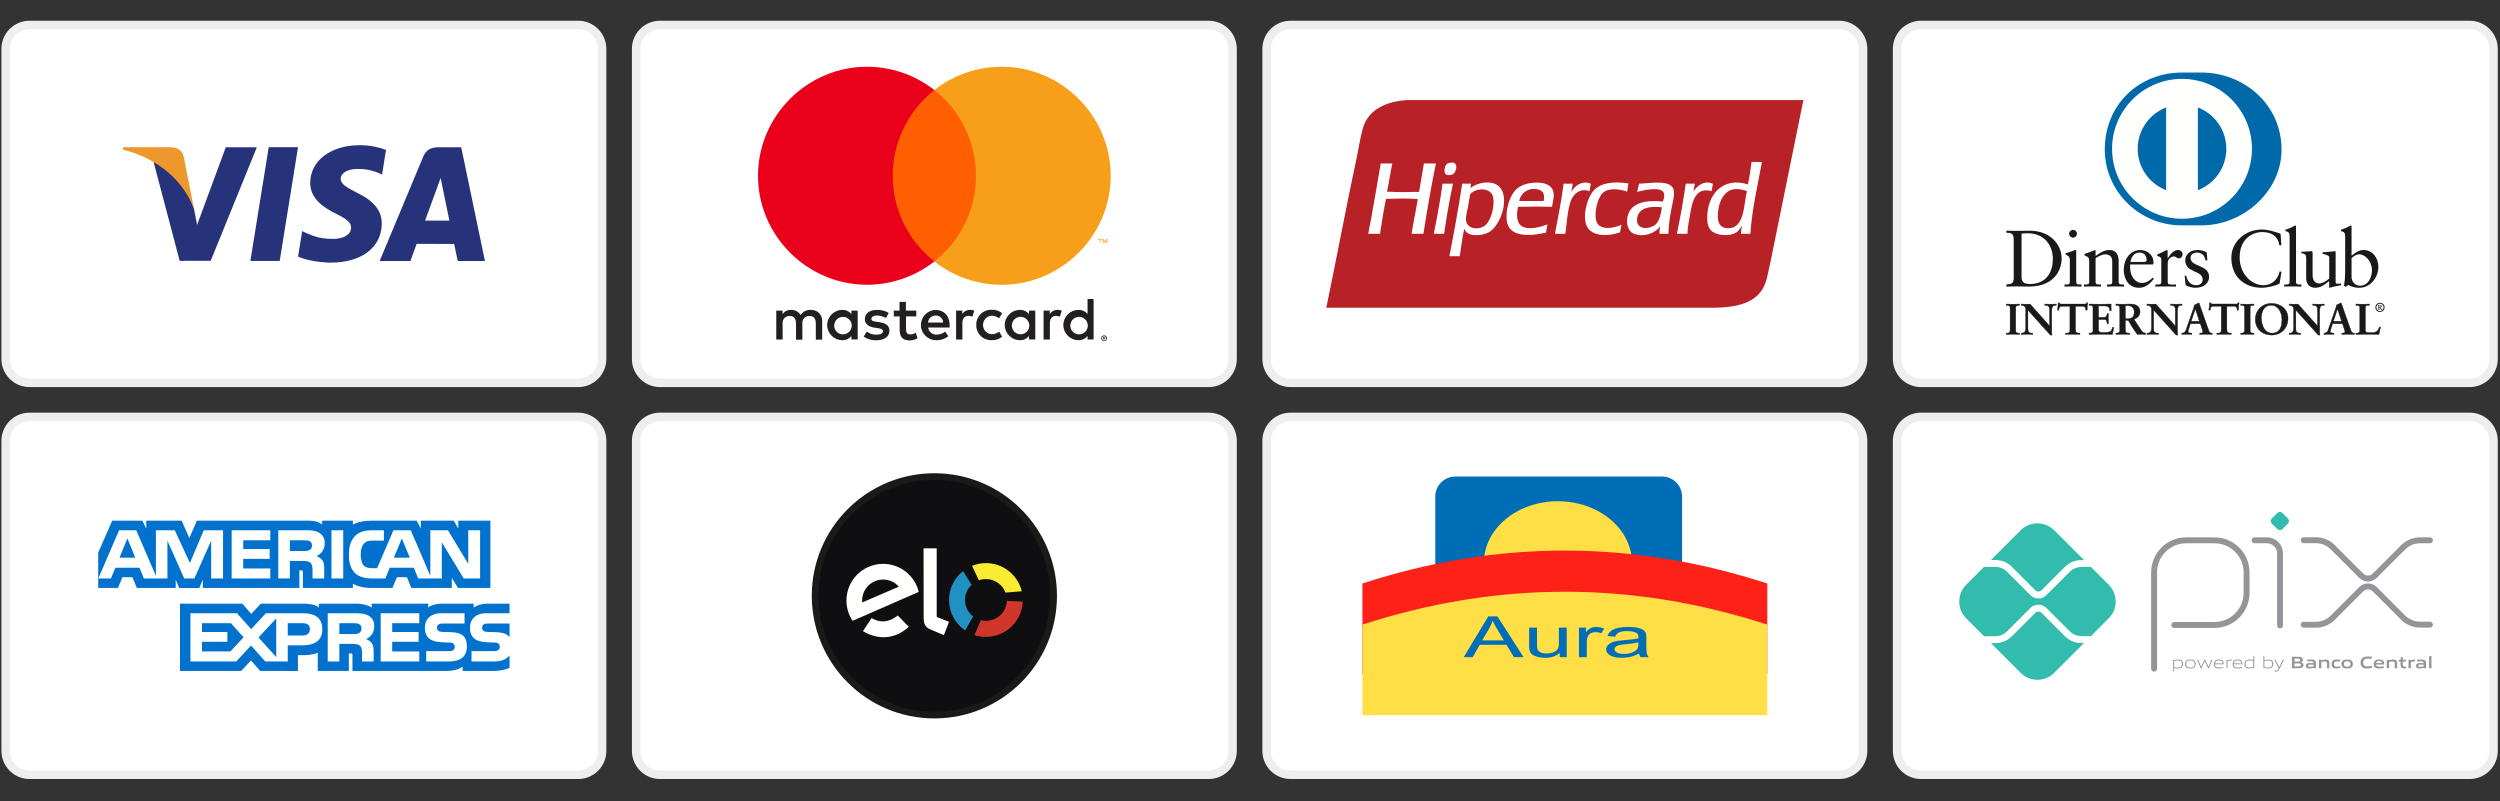 <?xml version="1.0" encoding="UTF-8" standalone="no"?>
<svg xmlns="http://www.w3.org/2000/svg" xmlns:xlink="http://www.w3.org/1999/xlink" xmlns:serif="http://www.serif.com/" width="100%" height="100%" viewBox="0 0 1042 334" version="1.1" xml:space="preserve" style="fill-rule:evenodd;clip-rule:evenodd;stroke-linejoin:round;stroke-miterlimit:2;">
  <rect x="0" y="0" width="1042" height="334" fill="#333333" stroke="none"/>
  <rect id="Artboard9" x="0" y="0" width="1041.67" height="333.333" style="fill:none;"></rect>
  <g>
    <g>
      <path id="path-1" d="M250.945,20.359c-0,-5.488 -4.456,-9.943 -9.944,-9.943l-228.693,0c-5.488,0 -9.943,4.455 -9.943,9.943l0,129.262c0,5.487 4.455,9.943 9.943,9.943l228.693,0c5.488,0 9.944,-4.456 9.944,-9.943l-0,-129.262Z" style="fill:#fff;stroke:#eee;stroke-width:3.55px;"></path>
      <g>
        <path id="Fill-1" d="M104.36,108.758l7.643,-47.413l12.217,-0l-7.643,47.413l-12.217,0" style="fill:#26337a;"></path>
        <path id="Fill-2" d="M160.894,62.508c-2.416,-0.952 -6.215,-1.989 -10.948,-1.989c-12.078,-0 -20.582,6.434 -20.652,15.647c-0.076,6.816 6.067,10.617 10.699,12.882c4.762,2.322 6.361,3.808 6.342,5.884c-0.032,3.176 -3.8,4.631 -7.312,4.631c-4.892,0 -7.491,-0.716 -11.509,-2.487l-1.571,-0.754l-1.709,10.613c2.849,1.321 8.13,2.467 13.611,2.526c12.837,0 21.178,-6.356 21.277,-16.195c0.044,-5.404 -3.211,-9.501 -10.263,-12.882c-4.269,-2.199 -6.889,-3.656 -6.859,-5.881c0.002,-1.971 2.214,-4.08 6.999,-4.08c3.996,-0.065 6.889,0.859 9.144,1.821l1.096,0.543l1.655,-10.279" style="fill:#26337a;"></path>
        <path id="Fill-3" d="M177.162,91.949c1.013,-2.726 4.866,-13.254 4.866,-13.254c-0.07,0.125 1.008,-2.746 1.624,-4.523l0.825,4.089c0,-0 2.344,11.317 2.828,13.688l-10.143,-0Zm15.072,-30.556l-9.441,-0c-2.929,-0 -5.121,0.838 -6.404,3.93l-18.144,43.452l12.833,0c0,0 2.093,-5.845 2.568,-7.128c1.4,0 13.869,0.025 15.649,0.025c0.366,1.654 1.487,7.103 1.487,7.103l11.34,0l-9.888,-47.382Z" style="fill:#26337a;"></path>
        <path id="Fill-4" d="M94.11,61.384l-11.958,32.325l-1.28,-6.57c-2.229,-7.571 -9.166,-15.778 -16.925,-19.889l10.94,41.467l12.93,-0.007l19.24,-47.326l-12.947,-0" style="fill:#26337a;"></path>
        <path id="Fill-5" d="M71.051,61.352l-19.702,0l-0.161,0.982c15.33,3.928 25.473,13.408 29.684,24.805l-4.283,-21.786c-0.737,-3.005 -2.884,-3.896 -5.538,-4.001" style="fill:#ec982d;"></path>
      </g>
    </g>
    <g>
      <path id="path-11" serif:id="path-1" d="M513.731,20.359c0,-5.488 -4.455,-9.943 -9.943,-9.943l-228.693,0c-5.488,0 -9.942,4.455 -9.942,9.943l-0,129.262c-0,5.487 4.454,9.943 9.942,9.943l228.693,0c5.488,0 9.943,-4.456 9.943,-9.943l0,-129.262Z" style="fill:#fff;stroke:#eee;stroke-width:3.55px;"></path>
      <g>
        <path d="M342.682,141.532l0,-7.572c0.008,-0.103 0.011,-0.207 0.011,-0.31c0,-2.464 -2.028,-4.493 -4.493,-4.493c-0.087,0 -0.175,0.003 -0.263,0.008c-1.697,-0.111 -3.325,0.713 -4.24,2.146c-0.835,-1.39 -2.368,-2.215 -3.988,-2.146c-1.41,-0.071 -2.758,0.613 -3.533,1.792l-0,-1.488l-2.625,-0l-0,12.063l2.649,0l0,-6.637c-0.016,-0.128 -0.025,-0.255 -0.025,-0.383c-0,-1.551 1.276,-2.827 2.827,-2.827c0.05,-0 0.101,0.001 0.152,0.004c1.742,0 2.625,1.136 2.625,3.18l-0,6.714l2.65,-0l0,-6.688c-0.016,-0.123 -0.024,-0.246 -0.024,-0.369c-0,-1.558 1.281,-2.84 2.839,-2.84c0.046,-0 0.092,0.001 0.138,0.003c1.792,0 2.651,1.136 2.651,3.18l-0,6.714l2.649,-0.051Zm39.21,-12.063l-4.316,-0l0,-3.66l-2.65,-0l-0,3.66l-2.398,-0l0,2.397l2.448,0l0,5.553c0,2.802 1.086,4.467 4.19,4.467c1.159,0.004 2.297,-0.32 3.281,-0.934l-0.757,-2.246c-0.704,0.42 -1.503,0.654 -2.322,0.681c-1.262,-0 -1.741,-0.807 -1.741,-2.019l-0,-5.502l4.29,0l-0.025,-2.397Zm22.387,-0.304c-1.301,-0.038 -2.525,0.642 -3.18,1.767l0,-1.463l-2.6,-0l0,12.063l2.625,0l-0,-6.763c-0,-1.995 0.858,-3.105 2.524,-3.105c0.562,-0.008 1.119,0.095 1.641,0.303l0.808,-2.524c-0.6,-0.215 -1.231,-0.326 -1.868,-0.328l0.05,0.05Zm-33.846,1.262c-1.486,-0.883 -3.195,-1.321 -4.922,-1.262c-3.053,0 -5.048,1.464 -5.048,3.862c0,1.969 1.464,3.18 4.165,3.558l1.262,0.177c1.439,0.203 2.121,0.581 2.121,1.263c-0,0.933 -0.96,1.464 -2.752,1.464c-1.441,0.041 -2.855,-0.403 -4.013,-1.263l-1.262,2.045c1.529,1.067 3.36,1.616 5.225,1.565c3.482,-0 5.501,-1.641 5.501,-3.938c0,-2.297 -1.589,-3.23 -4.214,-3.61l-1.262,-0.175c-1.136,-0.153 -2.044,-0.38 -2.044,-1.187c-0,-0.808 0.857,-1.414 2.297,-1.414c1.329,0.016 2.632,0.372 3.785,1.036l1.161,-2.121Zm70.305,-1.262c-1.303,-0.038 -2.525,0.642 -3.181,1.767l0,-1.463l-2.599,-0l0,12.063l2.625,0l-0,-6.763c-0,-1.995 0.858,-3.105 2.524,-3.105c0.561,-0.008 1.119,0.095 1.641,0.303l0.807,-2.524c-0.599,-0.215 -1.231,-0.326 -1.867,-0.328l0.05,0.05Zm-33.822,6.31c-0.002,0.075 -0.003,0.15 -0.003,0.225c-0,3.343 2.751,6.094 6.095,6.094c0.115,0 0.23,-0.003 0.345,-0.009c1.575,0.08 3.126,-0.434 4.341,-1.439l-1.261,-2.12c-0.908,0.692 -2.015,1.072 -3.156,1.086c-2.001,-0.163 -3.561,-1.855 -3.561,-3.862c-0,-2.008 1.56,-3.7 3.561,-3.861c1.141,0.012 2.248,0.392 3.156,1.084l1.261,-2.12c-1.215,-1.005 -2.766,-1.519 -4.341,-1.438c-0.115,-0.007 -0.23,-0.01 -0.345,-0.01c-3.344,-0 -6.095,2.751 -6.095,6.096c-0,0.075 0.001,0.148 0.003,0.223l0,0.051Zm24.585,6.007l-0,-12.013l-2.626,-0l-0,1.463c-0.904,-1.162 -2.314,-1.822 -3.786,-1.767c-3.462,0 -6.309,2.849 -6.309,6.31c-0,3.462 2.847,6.31 6.309,6.31c1.472,0.054 2.882,-0.604 3.786,-1.767l-0,1.464l2.626,0Zm-9.768,-6.007c0.113,-1.916 1.72,-3.432 3.641,-3.432c2,0 3.646,1.645 3.646,3.647c0,1.993 -1.634,3.636 -3.627,3.646c-0.016,0.002 -0.032,0.002 -0.046,0.002c-1.987,-0 -3.622,-1.636 -3.622,-3.623c-0,-0.08 0.002,-0.16 0.008,-0.24Zm-31.677,-6.31c-3.427,0.048 -6.222,2.881 -6.222,6.31c0,3.462 2.849,6.31 6.311,6.31l0.088,0c1.816,0.093 3.602,-0.492 5.01,-1.64l-1.261,-1.944c-0.996,0.798 -2.232,1.243 -3.509,1.262c-1.792,0.154 -3.405,-1.165 -3.609,-2.953l8.96,0l0,-1.009c0,-3.787 -2.347,-6.311 -5.73,-6.311l-0.038,-0.025Zm0,2.347c0.022,0 0.043,-0.001 0.064,-0.001c1.618,0 2.957,1.312 2.991,2.93l-6.31,-0c0.094,-1.675 1.529,-2.986 3.205,-2.929l0.05,0Zm65.763,9.97l-0,-16.86l-2.524,0l-0,6.31c-0.904,-1.162 -2.315,-1.822 -3.786,-1.767c-3.462,0 -6.311,2.849 -6.311,6.31c0,3.462 2.849,6.31 6.311,6.31c1.471,0.054 2.882,-0.604 3.786,-1.767l-0,1.464l2.524,0Zm4.378,-1.703c0.165,-0.003 0.327,0.027 0.48,0.088c0.145,0.059 0.278,0.144 0.391,0.252c0.111,0.109 0.2,0.237 0.265,0.379c0.129,0.298 0.129,0.636 0,0.934c-0.065,0.141 -0.154,0.269 -0.265,0.378c-0.113,0.107 -0.246,0.194 -0.391,0.253c-0.151,0.066 -0.314,0.101 -0.48,0.101c-0.487,-0.004 -0.931,-0.29 -1.136,-0.732c-0.127,-0.298 -0.127,-0.636 0,-0.934c0.065,-0.142 0.155,-0.27 0.265,-0.379c0.115,-0.108 0.247,-0.193 0.392,-0.252c0.165,-0.066 0.34,-0.095 0.517,-0.088l-0.038,-0Zm0,2.132c0.127,0.001 0.251,-0.025 0.366,-0.075c0.109,-0.049 0.207,-0.118 0.29,-0.203c0.326,-0.355 0.326,-0.906 0,-1.261c-0.083,-0.085 -0.181,-0.154 -0.29,-0.203c-0.115,-0.05 -0.239,-0.076 -0.366,-0.075c-0.125,0 -0.249,0.026 -0.366,0.075c-0.113,0.047 -0.216,0.115 -0.302,0.203c-0.326,0.355 -0.326,0.906 0,1.261c0.086,0.087 0.189,0.156 0.302,0.203c0.128,0.055 0.265,0.08 0.404,0.075l-0.038,-0Zm0.076,-1.501c0.118,-0.006 0.234,0.029 0.328,0.101c0.079,0.064 0.121,0.163 0.113,0.265c0.005,0.084 -0.028,0.167 -0.087,0.227c-0.074,0.066 -0.167,0.106 -0.265,0.113l0.366,0.416l-0.291,0l-0.341,-0.416l-0.113,0l0,0.416l-0.24,0l-0,-1.11l0.53,-0.012Zm-0.277,0.214l-0,0.303l0.277,-0c0.05,0.014 0.102,0.014 0.151,-0c0.018,-0.036 0.018,-0.078 0,-0.114c0.018,-0.035 0.018,-0.077 0,-0.113c-0.049,-0.015 -0.101,-0.015 -0.151,-0l-0.277,-0.076Zm-13.882,-5.123c0.113,-1.917 1.721,-3.433 3.64,-3.433c2.001,-0 3.648,1.646 3.648,3.647c-0,1.994 -1.635,3.637 -3.629,3.647l-0.046,0c-1.986,0 -3.621,-1.635 -3.621,-3.622c0,-0.079 0.003,-0.16 0.008,-0.239Zm-88.629,5.981l-0,-12.013l-2.625,-0l-0,1.463c-0.903,-1.162 -2.314,-1.822 -3.785,-1.767c-3.462,0 -6.31,2.849 -6.31,6.31c0,3.462 2.848,6.31 6.31,6.31c1.471,0.054 2.882,-0.604 3.785,-1.767l-0,1.464l2.625,0Zm-9.767,-5.981c0.113,-1.917 1.72,-3.433 3.641,-3.433c2,-0 3.646,1.646 3.646,3.647c0,1.994 -1.634,3.637 -3.628,3.647c-0.024,0 -0.047,0.001 -0.071,0.001c-1.987,0 -3.622,-1.635 -3.622,-3.622c0,-0.08 0.004,-0.161 0.008,-0.24l0.026,-0Z" style="fill:#231f20;fill-rule:nonzero;"></path>
        <g id="_Group_">
          <rect x="369.562" y="37.533" width="39.752" height="71.44" style="fill:#ff5f00;"></rect>
          <path id="_Path_" d="M372.086,73.26c-0.015,-13.933 6.392,-27.124 17.352,-35.727c-8.002,-6.29 -17.893,-9.711 -28.072,-9.711c-24.923,-0 -45.431,20.509 -45.431,45.431c0,24.923 20.508,45.431 45.431,45.431c10.179,0 20.07,-3.42 28.072,-9.711c-10.956,-8.599 -17.363,-21.785 -17.352,-35.713Z" style="fill:#eb001b;fill-rule:nonzero;"></path>
          <path d="M462.948,73.26c0,24.922 -20.508,45.43 -45.431,45.43c-10.182,-0 -20.074,-3.423 -28.079,-9.717c10.953,-8.607 17.36,-21.79 17.36,-35.72c-0,-13.93 -6.407,-27.113 -17.36,-35.72c8.005,-6.293 17.897,-9.716 28.079,-9.716c24.923,0 45.431,20.508 45.431,45.43l0,0.013Z" style="fill:#f79e1b;fill-rule:nonzero;"></path>
          <path d="M458.608,101.402l-0,-1.464l0.592,0l-0,-0.303l-1.501,-0l-0,0.303l0.644,0l-0,1.464l0.265,0Zm2.914,0l0,-1.767l-0.454,-0l-0.529,1.262l-0.531,-1.262l-0.404,-0l-0,1.767l0.328,0l-0,-1.325l0.492,1.148l0.342,0l0.491,-1.148l0,1.337l0.265,-0.012Z" style="fill:#f79e1b;fill-rule:nonzero;"></path>
        </g>
      </g>
    </g>
    <g>
      <path id="path-12" serif:id="path-1" d="M250.948,183.712c0,-5.488 -4.455,-9.943 -9.943,-9.943l-228.693,-0c-5.488,-0 -9.942,4.455 -9.942,9.943l-0,129.261c-0,5.488 4.454,9.944 9.942,9.944l228.693,-0c5.488,-0 9.943,-4.456 9.943,-9.944l0,-129.261Z" style="fill:#fff;stroke:#eee;stroke-width:3.55px;"></path>
      <g>
        <path id="EXPRESS" d="M212.377,259.878l-8.782,-0c-0.876,-0 -1.46,0.032 -1.95,0.362c-0.508,0.326 -0.704,0.81 -0.704,1.448c0,0.758 0.429,1.274 1.053,1.497c0.509,0.176 1.055,0.228 1.857,0.228l2.613,0.069c2.635,0.065 4.394,0.517 5.466,1.618c0.196,0.154 0.313,0.326 0.447,0.499l0,-5.721Zm0,13.255c-1.17,1.705 -3.451,2.571 -6.539,2.571l-9.306,-0l0,-4.311l9.269,0c0.919,0 1.563,-0.121 1.95,-0.498c0.336,-0.311 0.57,-0.762 0.57,-1.312c-0,-0.585 -0.234,-1.05 -0.589,-1.328c-0.349,-0.307 -0.859,-0.447 -1.698,-0.447c-4.524,-0.153 -10.169,0.14 -10.169,-6.222c0,-2.917 1.857,-5.986 6.914,-5.986l9.598,-0l0,-3.999l-8.919,-0c-2.69,-0 -4.646,0.642 -6.03,1.641l-0,-1.641l-13.191,-0c-2.109,-0 -4.585,0.52 -5.757,1.641l0,-1.641l-23.555,-0l-0,1.641c-1.875,-1.348 -5.038,-1.641 -6.498,-1.641l-15.537,-0l0,1.641c-1.483,-1.432 -4.782,-1.641 -6.792,-1.641l-17.389,-0l-3.979,4.292l-3.728,-4.292l-25.975,-0l-0,28.052l25.487,-0l4.1,-4.362l3.863,4.362l15.709,0.013l0,-6.598l1.545,-0c2.085,0.031 4.543,-0.052 6.712,-0.988l0,7.571l12.959,0l-0,-7.311l0.624,0c0.798,0 0.877,0.033 0.877,0.828l-0,6.483l39.364,0c2.5,0 5.111,-0.638 6.558,-1.795l0,1.795l12.486,0c2.599,0 5.136,-0.363 7.066,-1.294l0,-5.224Zm-19.222,-8.033c0.939,0.969 1.442,2.191 1.442,4.261c-0,4.325 -2.71,6.343 -7.57,6.343l-9.385,-0l-0,-4.311l9.347,0c0.915,0 1.563,-0.121 1.969,-0.498c0.331,-0.311 0.569,-0.762 0.569,-1.312c-0,-0.585 -0.258,-1.05 -0.588,-1.328c-0.368,-0.307 -0.878,-0.447 -1.716,-0.447c-4.506,-0.153 -10.15,0.14 -10.15,-6.222c0,-2.917 1.837,-5.986 6.89,-5.986l9.66,-0l0,4.279l-8.84,-0c-0.876,-0 -1.446,0.032 -1.931,0.363c-0.527,0.325 -0.723,0.809 -0.723,1.447c0,0.758 0.448,1.274 1.054,1.497c0.509,0.176 1.055,0.228 1.875,0.228l2.595,0.07c2.616,0.063 4.411,0.514 5.502,1.616Zm-43.481,-1.241c-0.645,0.381 -1.442,0.414 -2.38,0.414l-5.854,0l0,-4.515l5.934,0c0.858,0 1.717,0.018 2.3,0.363c0.624,0.325 0.997,0.948 0.997,1.809c0,0.859 -0.373,1.552 -0.997,1.929Zm2.91,2.502c1.072,0.395 1.949,1.102 2.361,1.688c0.68,0.981 0.779,1.897 0.798,3.669l-0,3.986l-4.838,-0l0,-2.515c0,-1.21 0.117,-3.001 -0.779,-3.936c-0.704,-0.72 -1.777,-0.892 -3.536,-0.892l-5.15,0l0,7.343l-4.842,-0l0,-20.104l11.126,-0c2.44,-0 4.216,0.107 5.798,0.948c1.521,0.917 2.477,2.171 2.477,4.465c0,3.209 -2.147,4.846 -3.415,5.348Zm6.087,-10.761l16.083,-0l0,4.157l-11.284,-0l0,3.656l11.009,-0l-0,4.101l-11.009,-0l0,4l11.284,0.018l0,4.172l-16.083,-0l-0,-20.104Zm-32.511,9.278l-6.228,-0l-0,-5.12l6.284,0c1.739,0 2.947,0.706 2.947,2.465c-0,1.738 -1.152,2.655 -3.003,2.655Zm-11.028,8.998l-7.398,-8.19l7.398,-7.929l0,16.119Zm-19.106,-2.362l-11.848,0l0,-4l10.58,-0l-0,-4.101l-10.58,-0l0,-3.656l12.082,-0l5.271,5.858l-5.505,5.899Zm38.31,-9.291c0,5.584 -4.179,6.738 -8.391,6.738l-6.013,-0l-0,6.743l-9.366,-0l-5.934,-6.656l-6.166,6.656l-19.087,-0l-0,-20.104l19.38,-0l5.929,6.589l6.129,-6.589l15.399,-0c3.823,-0 8.12,1.055 8.12,6.623Z" style="fill:#0072ce;"></path>
        <path id="AMERICAN" d="M56.392,232.431l-3.299,-8.013l-3.28,8.013l6.579,0Zm72.658,-3.191c-0.662,0.401 -1.445,0.414 -2.383,0.414l-5.854,0l-0,-4.463l5.933,-0c0.84,-0 1.716,0.037 2.285,0.361c0.625,0.294 1.012,0.917 1.012,1.778c-0,0.878 -0.368,1.585 -0.993,1.91Zm41.761,3.191l-3.335,-8.013l-3.316,8.013l6.651,0Zm-77.845,8.673l-4.941,-0l-0.018,-15.742l-6.988,15.742l-4.23,-0l-7.006,-15.755l-0,15.755l-9.801,-0l-1.851,-4.483l-10.033,0l-1.871,4.483l-5.234,-0l8.63,-20.099l7.159,-0l8.196,19.03l-0,-19.03l7.865,-0l6.306,13.635l5.792,-13.635l8.024,-0l-0,20.099l0.001,-0Zm19.688,-0l-16.098,-0l0,-20.099l16.098,-0l0,4.186l-11.278,-0l0,3.622l11.007,-0l0,4.12l-11.007,-0l0,4.014l11.278,-0l0,4.157Zm22.697,-14.687c0,3.205 -2.145,4.862 -3.396,5.359c1.055,0.399 1.956,1.107 2.385,1.692c0.68,0.999 0.798,1.893 0.798,3.688l-0,3.948l-4.862,-0l-0.017,-2.534c-0,-1.21 0.116,-2.95 -0.76,-3.917c-0.706,-0.706 -1.778,-0.859 -3.513,-0.859l-5.173,-0l-0,7.31l-4.819,-0l0,-20.099l11.083,-0c2.464,-0 4.278,0.064 5.835,0.962c1.525,0.898 2.439,2.209 2.439,4.45Zm7.712,14.687l-4.917,-0l0,-20.099l4.917,-0l0,20.099Zm57.042,-0l-6.829,-0l-9.133,-15.086l-0,15.086l-9.814,-0l-1.875,-4.483l-10.01,0l-1.82,4.483l-5.639,-0c-2.342,-0 -5.308,-0.516 -6.987,-2.223c-1.693,-1.707 -2.574,-4.018 -2.574,-7.673c-0,-2.981 0.526,-5.706 2.597,-7.86c1.558,-1.604 3.998,-2.343 7.319,-2.343l4.664,-0l-0,4.307l-4.567,-0c-1.758,-0 -2.751,0.26 -3.708,1.191c-0.822,0.846 -1.385,2.445 -1.385,4.552c0,2.153 0.429,3.706 1.324,4.72c0.743,0.796 2.091,1.037 3.36,1.037l2.163,0l6.792,-15.806l7.221,-0l8.158,19.011l0,-19.011l7.337,-0l8.47,13.998l-0,-13.998l4.936,-0l0,20.098Zm-159.168,3.948l8.234,-0l1.856,-4.464l4.157,-0l1.851,4.464l16.2,-0l-0,-3.413l1.446,3.427l8.409,0l1.446,-3.479l0,3.465l40.259,-0l-0.018,-7.328l0.779,-0c0.545,0.019 0.704,0.069 0.704,0.967l0,6.361l20.823,-0l-0,-1.706c1.68,0.897 4.291,1.706 7.73,1.706l8.759,-0l1.875,-4.464l4.156,-0l1.833,4.464l16.881,-0l-0,-4.24l2.556,4.24l13.528,-0l-0,-28.033l-13.388,-0l-0,3.311l-1.875,-3.311l-13.737,-0l-0,3.311l-1.721,-3.311l-18.555,-0c-3.106,-0 -5.836,0.433 -8.042,1.637l-0,-1.637l-12.805,-0l-0,1.637c-1.404,-1.241 -3.315,-1.637 -5.442,-1.637l-46.781,-0l-3.139,7.24l-3.223,-7.24l-14.735,-0l0,3.311l-1.619,-3.311l-12.567,-0l-5.835,13.328l0,14.705Z" style="fill:#0072ce;"></path>
      </g>
    </g>
    <g>
      <path id="path-13" serif:id="path-1" d="M1039.3,20.359c0,-5.488 -4.455,-9.943 -9.943,-9.943l-228.693,0c-5.488,0 -9.943,4.455 -9.943,9.943l-0,129.262c-0,5.487 4.455,9.943 9.943,9.943l228.693,0c5.488,0 9.943,-4.456 9.943,-9.943l0,-129.262Z" style="fill:#fff;stroke:#eee;stroke-width:3.55px;"></path>
      <g>
        <path id="Fill-51" serif:id="Fill-5" d="M839.314,99.863c0,-3 -1.567,-2.803 -3.067,-2.834l0,-0.867c1.3,0.062 2.633,0.062 3.937,0.062c1.4,0 3.302,-0.062 5.771,-0.062c8.639,-0 13.344,5.767 13.344,11.675c0,3.305 -1.935,11.609 -13.745,11.609c-1.7,0 -3.27,-0.066 -4.837,-0.066c-1.5,0 -2.97,0.032 -4.47,0.066l0,-0.867c1.999,-0.203 2.97,-0.268 3.067,-2.535l0,-16.181Zm3.27,15.645c-0,2.57 1.835,2.868 3.469,2.868c7.209,0 9.574,-5.436 9.574,-10.406c-0,-6.238 -4.003,-10.741 -10.441,-10.741c-1.37,0 -2.001,0.099 -2.602,0.135l-0,18.144Z" style="fill:#1a1919;"></path>
        <path id="Fill-6" d="M860.468,118.579l0.632,-0c0.934,-0 1.602,-0 1.602,-1.104l-0,-9.039c-0,-1.465 -0.501,-1.668 -1.736,-2.334l-0,-0.532c1.568,-0.472 3.437,-1.101 3.569,-1.202c0.235,-0.133 0.432,-0.169 0.602,-0.169c0.164,0 0.232,0.201 0.232,0.47l0,12.806c0,1.104 0.735,1.104 1.67,1.104l0.565,-0l0,0.867c-1.133,0 -2.303,-0.066 -3.501,-0.066c-1.201,0 -2.402,0.032 -3.635,0.066l-0,-0.867Zm3.568,-19.515c-0.869,-0 -1.634,-0.8 -1.634,-1.668c-0,-0.835 0.801,-1.604 1.634,-1.604c0.866,0 1.635,0.703 1.635,1.604c0,0.902 -0.735,1.668 -1.635,1.668Z" style="fill:#1a1919;"></path>
        <path id="Fill-7" d="M870.774,108.636c0,-1.231 -0.368,-1.565 -1.933,-2.199l0,-0.634c1.432,-0.466 2.798,-0.902 4.401,-1.604c0.102,0 0.198,0.066 0.198,0.334l0,2.169c1.905,-1.365 3.54,-2.503 5.778,-2.503c2.832,0 3.833,2.069 3.833,4.671l-0,8.605c-0,1.104 0.735,1.104 1.669,1.104l0.602,-0l-0,0.867c-1.172,0 -2.338,-0.066 -3.538,-0.066c-1.201,0 -2.404,0.032 -3.605,0.066l0,-0.867l0.603,-0c0.934,-0 1.598,-0 1.598,-1.104l0,-8.636c0,-1.904 -1.162,-2.836 -3.066,-2.836c-1.068,-0 -2.769,0.865 -3.874,1.602l0,9.87c0,1.104 0.738,1.104 1.673,1.104l0.598,-0l0,0.867c-1.166,0 -2.334,-0.066 -3.538,-0.066c-1.197,0 -2.401,0.032 -3.599,0.066l-0,-0.867l0.601,-0c0.933,-0 1.599,-0 1.599,-1.104l0,-8.839" style="fill:#1a1919;"></path>
        <path id="Fill-8" d="M887.857,110.24c-0.068,0.3 -0.068,0.8 -0,1.935c0.196,3.168 2.235,5.769 4.901,5.769c1.838,0 3.273,-1.001 4.506,-2.233l0.465,0.467c-1.536,2.035 -3.436,3.77 -6.169,3.77c-5.306,-0 -6.373,-5.14 -6.373,-7.273c0,-6.539 4.403,-8.476 6.735,-8.476c2.706,0 5.61,1.702 5.64,5.239c0,0.202 0,0.4 -0.03,0.601l-0.302,0.201l-9.373,0Zm5.906,-1.069c0.833,0 0.931,-0.434 0.931,-0.836c-0,-1.698 -1.035,-3.066 -2.903,-3.066c-2.033,0 -3.435,1.499 -3.834,3.902l5.806,0Z" style="fill:#1a1919;"></path>
        <path id="Fill-9" d="M898.331,118.579l0.903,-0c0.93,-0 1.597,-0 1.597,-1.104l-0,-9.372c-0,-1.032 -1.234,-1.235 -1.734,-1.502l-0,-0.499c2.436,-1.034 3.77,-1.903 4.075,-1.903c0.195,0 0.296,0.1 0.296,0.436l-0,3.003l0.069,-0c0.832,-1.301 2.235,-3.439 4.269,-3.439c0.834,0 1.901,0.567 1.901,1.769c-0,0.9 -0.631,1.705 -1.565,1.705c-1.038,-0 -1.038,-0.805 -2.206,-0.805c-0.566,-0 -2.435,0.77 -2.435,2.772l0,7.835c0,1.104 0.666,1.104 1.601,1.104l1.866,-0l-0,0.867c-1.835,-0.034 -3.23,-0.066 -4.666,-0.066c-1.368,0 -2.77,0.032 -3.971,0.066l0,-0.867" style="fill:#1a1919;"></path>
        <path id="Fill-10" d="M911.173,114.808c0.435,2.202 1.767,4.072 4.206,4.072c1.966,0 2.699,-1.202 2.699,-2.368c0,-3.939 -7.27,-2.67 -7.27,-8.04c0,-1.871 1.502,-4.273 5.171,-4.273c1.066,0 2.501,0.304 3.8,0.971l0.234,3.4l-0.766,0c-0.334,-2.101 -1.499,-3.301 -3.637,-3.301c-1.334,0 -2.6,0.766 -2.6,2.201c-0,3.905 7.736,2.702 7.736,7.94c0,2.2 -1.765,4.538 -5.737,4.538c-1.332,-0 -2.904,-0.468 -4.068,-1.135l-0.368,-3.837l0.6,-0.168" style="fill:#1a1919;"></path>
        <path id="Fill-11" d="M950.87,102.198l-0.833,0c-0.634,-3.9 -3.403,-5.47 -7.136,-5.47c-3.842,-0 -9.41,2.568 -9.41,10.573c-0,6.741 4.805,11.579 9.941,11.579c3.299,0 6.041,-2.269 6.707,-5.774l0.767,0.199l-0.767,4.872c-1.401,0.869 -5.172,1.771 -7.376,1.771c-7.803,-0 -12.74,-5.038 -12.74,-12.543c0,-6.841 6.105,-11.746 12.644,-11.746c2.701,0 5.302,0.87 7.871,1.771l0.332,4.768" style="fill:#1a1919;"></path>
        <path id="Fill-12" d="M952.075,118.579l0.631,-0c0.937,-0 1.603,-0 1.603,-1.104l-0,-18.576c-0,-2.171 -0.5,-2.237 -1.769,-2.604l0,-0.535c1.334,-0.432 2.736,-1.032 3.439,-1.435c0.361,-0.197 0.631,-0.367 0.729,-0.367c0.204,-0 0.27,0.202 0.27,0.47l0,23.047c0,1.104 0.734,1.104 1.668,1.104l0.564,-0l0,0.867c-1.13,0 -2.298,-0.066 -3.5,-0.066c-1.2,0 -2.4,0.032 -3.635,0.066l-0,-0.867" style="fill:#1a1919;"></path>
        <path id="Fill-13" d="M973.493,117.61c0,0.603 0.365,0.634 0.931,0.634c0.402,0 0.901,-0.031 1.337,-0.031l0,0.702c-1.435,0.132 -4.172,0.833 -4.806,1.033l-0.167,-0.102l0,-2.702c-1.999,1.634 -3.536,2.804 -5.908,2.804c-1.801,-0 -3.668,-1.17 -3.668,-3.968l0,-8.544c0,-0.868 -0.132,-1.702 -1.997,-1.866l-0,-0.635c1.202,-0.034 3.864,-0.233 4.3,-0.233c0.37,-0 0.37,0.233 0.37,0.968l0,8.605c0,1.002 0,3.869 2.902,3.869c1.132,-0 2.633,-0.866 4.034,-2.032l-0,-8.976c-0,-0.667 -1.601,-1.034 -2.8,-1.365l0,-0.6c3,-0.204 4.87,-0.469 5.203,-0.469c0.269,-0 0.269,0.233 0.269,0.601l0,12.307" style="fill:#1a1919;"></path>
        <path id="Fill-14" d="M980.13,106.601c1.334,-1.131 3.136,-2.402 4.971,-2.402c3.87,0 6.205,3.373 6.205,7.008c-0,4.369 -3.203,8.741 -7.976,8.741c-2.466,-0 -3.768,-0.803 -4.636,-1.17l-0.999,0.768l-0.699,-0.366c0.299,-1.968 0.466,-3.903 0.466,-5.939l0,-14.342c0,-2.171 -0.502,-2.237 -1.769,-2.604l-0,-0.535c1.335,-0.432 2.735,-1.032 3.435,-1.435c0.368,-0.197 0.635,-0.367 0.736,-0.367c0.199,-0 0.266,0.202 0.266,0.47l-0,12.173Zm-0,9.074c-0,1.268 1.202,3.404 3.436,3.404c3.569,0 5.069,-3.503 5.069,-6.473c0,-3.602 -2.732,-6.603 -5.333,-6.603c-1.24,-0 -2.272,0.801 -3.172,1.569l-0,8.103Z" style="fill:#1a1919;"></path>
        <path id="Fill-15" d="M836.21,138.844l0.255,-0c0.653,-0 1.342,-0.09 1.342,-1.034l0,-9.51c0,-0.946 -0.689,-1.036 -1.342,-1.036l-0.255,-0l0,-0.545c0.708,-0 1.797,0.071 2.689,0.071c0.906,0 1.994,-0.071 2.847,-0.071l0,0.545l-0.256,-0c-0.649,-0 -1.341,0.09 -1.341,1.036l0,9.51c0,0.944 0.692,1.034 1.341,1.034l0.256,-0l0,0.545c-0.869,-0 -1.962,-0.071 -2.866,-0.071c-0.891,0 -1.962,0.071 -2.67,0.071l0,-0.545" style="fill:#1a1919;"></path>
        <path id="Fill-16" d="M841.746,139.466c-0.877,0 -1.964,-0.073 -2.867,-0.073c-0.889,0 -1.957,0.073 -2.669,0.073l-0.079,0l-0,-0.7l0.332,-0c0.659,-0.017 1.258,-0.07 1.264,-0.956l-0,-9.51c-0.006,-0.889 -0.605,-0.946 -1.264,-0.958l-0.332,-0l-0,-0.703l0.079,0c0.712,0 1.801,0.071 2.689,0.071c0.903,-0 1.99,-0.071 2.847,-0.071l0.082,0l0,0.703l-0.334,-0c-0.66,0.012 -1.262,0.069 -1.265,0.958l-0,9.51c0.003,0.886 0.605,0.939 1.265,0.956l0.334,-0l0,0.7l-0.082,0Zm-0.078,-0.154l0.001,-0.386l-0.175,-0c-0.65,-0 -1.421,-0.115 -1.426,-1.116l0,-9.51c0.005,-1.004 0.776,-1.116 1.426,-1.116l0.174,0l-0,-0.387c-0.837,-0 -1.889,0.073 -2.769,0.073c-0.862,-0 -1.906,-0.068 -2.609,-0.073l-0,0.387l0.173,0c0.648,0 1.421,0.112 1.421,1.116l-0,9.51c-0,1.001 -0.773,1.116 -1.421,1.116l-0.173,-0l-0,0.386c0.703,-0.007 1.728,-0.073 2.589,-0.073c0.884,0 1.934,0.067 2.789,0.073Z" style="fill:#1a1919;"></path>
        <path id="Fill-17" d="M854.216,135.812l0.037,-0.036l0,-6.805c0,-1.49 -1.036,-1.707 -1.58,-1.707l-0.4,-0l0,-0.545c0.855,-0 1.689,0.071 2.542,0.071c0.743,0 1.491,-0.071 2.233,-0.071l0,0.545l-0.271,-0c-0.764,-0 -1.617,0.144 -1.617,2.304l-0,8.26c-0,0.635 0.018,1.27 0.106,1.834l-0.689,0l-9.346,-10.422l-0,7.481c-0,1.58 0.306,2.123 1.704,2.123l0.309,-0l0,0.545c-0.78,-0 -1.56,-0.071 -2.34,-0.071c-0.816,0 -1.652,0.071 -2.469,0.071l-0,-0.545l0.255,-0c1.251,-0 1.633,-0.854 1.633,-2.301l-0,-7.649c-0,-1.015 -0.837,-1.63 -1.651,-1.63l-0.237,-0l-0,-0.545c0.688,-0 1.398,0.071 2.086,0.071c0.546,0 1.072,-0.071 1.616,-0.071l8.079,9.093" style="fill:#1a1919;"></path>
        <path id="Fill-18" d="M855.266,139.738l-0.746,-0.026l-9.213,-10.267l-0,7.276c0.022,1.578 0.262,2.027 1.628,2.045l0.39,-0l-0,0.7l-0.081,0c-0.785,0 -1.567,-0.073 -2.34,-0.073c-0.814,0 -1.648,0.073 -2.47,0.073l-0.08,0l0,-0.7l0.336,-0c1.199,-0.008 1.542,-0.778 1.555,-2.225l-0,-7.644c-0.004,-0.966 -0.796,-1.555 -1.573,-1.555l-0.318,-0l0,-0.703l0.08,0c0.694,0 1.404,0.071 2.085,0.071c0.542,-0 1.065,-0.071 1.678,-0.043l7.977,8.98l-0,-6.676c-0.009,-1.442 -0.972,-1.617 -1.5,-1.629l-0.48,-0l-0,-0.703l0.079,0c0.859,0 1.694,0.071 2.542,0.071c0.738,-0 1.482,-0.071 2.233,-0.071l0.08,0l-0,0.703l-0.351,-0c-0.748,0.019 -1.517,0.085 -1.54,2.226l0,8.26c0,0.635 0.02,1.269 0.108,1.82l0.016,0.09l-0.095,0Zm-0.688,-0.158l0.6,0c-0.081,-0.546 -0.095,-1.149 -0.095,-1.752l-0,-8.26c-0,-2.179 0.913,-2.384 1.694,-2.385l0.192,0l-0,-0.386c-0.715,0.005 -1.432,0.072 -2.154,0.072c-0.831,-0 -1.64,-0.067 -2.46,-0.072l-0.002,0.386l0.321,0c0.557,0.001 1.658,0.25 1.658,1.788l-0.024,6.862l-0.036,0.035l-0.062,0.058l-8.073,-9.129c-0.539,-0 -1.064,0.072 -1.618,0.072c-0.665,-0 -1.347,-0.067 -2.005,-0.072l-0.003,0.386l0.161,0c0.852,0.001 1.728,0.651 1.728,1.714l0,7.644c0,1.453 -0.405,2.381 -1.71,2.386l-0.176,-0.005l0,0.39c0.786,-0.007 1.596,-0.073 2.39,-0.073c0.756,0 1.512,0.066 2.261,0.073l-0,-0.385l-0.23,-0c-1.428,-0.005 -1.782,-0.628 -1.783,-2.206l0,-7.683l9.426,10.542Zm-0.36,-3.768l0.057,-0.053l-0.057,0.053Zm-0.044,-0.036l-0,-0.007l-0.014,-0.012l0.014,0.019Z" style="fill:#1a1919;"></path>
        <path id="Fill-19" d="M859.768,127.626c-1.363,0 -1.416,0.328 -1.688,1.651l-0.545,0c0.072,-0.508 0.161,-1.016 0.217,-1.542c0.074,-0.511 0.11,-1.016 0.11,-1.541l0.435,-0c0.146,0.545 0.6,0.525 1.093,0.525l9.362,-0c0.492,-0 0.945,-0.018 0.982,-0.563l0.434,0.073c-0.07,0.49 -0.145,0.98 -0.197,1.471c-0.036,0.49 -0.036,0.978 -0.036,1.469l-0.545,0.201c-0.037,-0.67 -0.128,-1.744 -1.344,-1.744l-2.977,0l0,9.658c0,1.4 0.636,1.56 1.506,1.56l0.347,-0l-0,0.545c-0.709,-0 -1.98,-0.071 -2.959,-0.071c-1.09,0 -2.361,0.071 -3.07,0.071l0,-0.545l0.346,-0c1.001,-0 1.506,-0.09 1.506,-1.523l0,-9.695l-2.977,0" style="fill:#1a1919;"></path>
        <path id="Fill-20" d="M866.923,139.466c-0.716,0 -1.985,-0.071 -2.96,-0.071c-1.089,-0 -2.358,0.071 -3.07,0.071l-0.078,0l-0,-0.7l0.424,-0c1.001,-0.024 1.402,-0.037 1.425,-1.445l-0,-9.617l-2.896,-0l0,-0.159l3.054,-0l-0,9.776c-0,1.457 -0.588,1.605 -1.583,1.606l-0.269,-0l0,0.383c0.717,-0.005 1.94,-0.071 2.993,-0.071c0.945,0 2.158,0.066 2.877,0.071l-0,-0.383l-0.265,-0c-0.878,-0.001 -1.584,-0.217 -1.584,-1.643l-0,-9.739l3.055,-0c1.218,0.004 1.379,1.039 1.418,1.714l0.392,-0.144c0,-0.475 0.003,-0.949 0.034,-1.426c0.054,-0.469 0.12,-0.93 0.188,-1.396l-0.275,-0.046c-0.085,0.529 -0.597,0.557 -1.051,0.55l-9.457,-0c-0.428,0.001 -0.892,-0.019 -1.057,-0.526l-0.299,-0c-0.003,0.501 -0.037,0.988 -0.106,1.473c-0.054,0.498 -0.138,0.977 -0.203,1.458l0.388,0c0.238,-1.267 0.394,-1.675 1.75,-1.657l0,0.159c-1.344,0.026 -1.315,0.251 -1.612,1.592l-0.012,0.062l-0.7,-0l0.009,-0.094c0.075,-0.506 0.167,-1.017 0.22,-1.544c0.076,-0.503 0.11,-1.007 0.11,-1.526l-0,-0.081l0.576,-0l0.014,0.057c0.122,0.458 0.458,0.461 0.922,0.469l9.457,0c0.504,-0.008 0.873,-0.015 0.904,-0.49l0.007,-0.085l0.081,0.015l0.514,0.082l-0.013,0.081c-0.072,0.487 -0.143,0.975 -0.198,1.462c-0.034,0.486 -0.034,0.973 -0.034,1.465l0,0.055l-0.053,0.021l-0.642,0.235l-0.004,-0.105c-0.05,-0.683 -0.12,-1.671 -1.268,-1.671l-2.897,-0l-0,9.58c0.018,1.367 0.56,1.464 1.426,1.482l0.425,-0l-0,0.7l-0.077,0" style="fill:#1a1919;"></path>
        <path id="Fill-21" d="M870.747,138.844l0.257,-0c0.651,-0 1.343,-0.09 1.343,-1.034l-0,-9.51c-0,-0.946 -0.692,-1.036 -1.343,-1.036l-0.257,-0l0,-0.545c1.104,-0 2.997,0.071 4.519,0.071c1.527,0 3.413,-0.071 4.646,-0.071c-0.031,0.78 -0.014,1.981 0.039,2.778l-0.546,0.144c-0.087,-1.181 -0.305,-2.122 -2.212,-2.122l-2.52,-0l-0,4.753l2.155,0c1.09,0 1.327,-0.615 1.434,-1.596l0.545,0c-0.037,0.709 -0.056,1.416 -0.056,2.124c0,0.691 0.019,1.38 0.056,2.068l-0.545,0.109c-0.107,-1.087 -0.162,-1.796 -1.416,-1.796l-2.173,0l-0,4.228c-0,1.182 1.049,1.182 2.21,1.182c2.18,-0 3.141,-0.147 3.685,-2.214l0.507,0.125c-0.236,0.964 -0.452,1.923 -0.615,2.887c-1.163,-0 -3.251,-0.071 -4.881,-0.071c-1.637,0 -3.795,0.071 -4.832,0.071l0,-0.545" style="fill:#1a1919;"></path>
        <path id="Fill-22" d="M880.458,139.466c-1.164,0 -3.252,-0.075 -4.881,-0.075c-1.635,0 -3.793,0.075 -4.83,0.075l-0.076,0l0,-0.7l0.332,-0c0.657,-0.012 1.254,-0.07 1.263,-0.956l0,-9.51c-0.009,-0.888 -0.606,-0.946 -1.263,-0.958l-0.332,-0l0,-0.703l0.076,0c1.11,0 2.998,0.071 4.519,0.071c1.526,-0 3.41,-0.071 4.646,-0.071l0.081,0l-0.002,0.084c-0.013,0.271 -0.021,0.594 -0.021,0.936c0,0.628 0.021,1.315 0.056,1.832l0.004,0.064l-0.062,0.019l-0.638,0.167l-0.003,-0.093c-0.108,-1.179 -0.266,-2.035 -2.134,-2.053l-2.446,-0l-0.003,4.597l2.084,-0c1.047,-0.01 1.233,-0.545 1.357,-1.525l0.005,-0.072l0.697,-0l-0.001,0.082c-0.035,0.71 -0.056,1.415 -0.056,2.123c-0,0.686 0.021,1.375 0.056,2.065l0.001,0.066l-0.066,0.015l-0.631,0.126l-0.005,-0.085c-0.125,-1.108 -0.134,-1.716 -1.339,-1.73l-2.099,0l-0,4.152c0.002,1.104 0.953,1.097 2.136,1.104c2.185,-0.014 3.061,-0.121 3.608,-2.157l0.019,-0.073l0.076,0.012l0.582,0.151l-0.017,0.075c-0.236,0.961 -0.452,1.92 -0.617,2.881l-0.013,0.064l-0.063,0Zm-0.067,-0.156c0.159,-0.918 0.366,-1.835 0.589,-2.748l-0.358,-0.09c-0.543,2.031 -1.596,2.212 -3.739,2.197c-1.144,0 -2.288,0 -2.293,-1.26l-0,-4.306l2.256,0c1.269,-0.013 1.396,0.751 1.487,1.783l0.392,-0.079c-0.035,-0.67 -0.053,-1.342 -0.053,-2.007c-0,-0.682 0.018,-1.363 0.053,-2.048l-0.392,0c-0.103,0.949 -0.399,1.611 -1.505,1.599l-2.238,-0l-0,-4.914l2.603,0c1.888,-0.014 2.2,0.963 2.283,2.104l0.39,-0.106c-0.031,-0.511 -0.052,-1.17 -0.052,-1.776c-0,-0.31 0.008,-0.606 0.018,-0.862c-1.233,0.005 -3.074,0.072 -4.566,0.072c-1.492,-0 -3.328,-0.067 -4.439,-0.072l-0,0.386l0.176,0c0.645,0.001 1.418,0.113 1.422,1.117l0,9.51c-0.004,1.001 -0.777,1.112 -1.422,1.117l-0.176,-0l-0,0.383c1.056,-0.004 3.155,-0.071 4.75,-0.071c1.602,0 3.645,0.067 4.814,0.071Z" style="fill:#1a1919;"></path>
        <path id="Fill-23" d="M883.526,128.64c0,-1.323 -0.726,-1.376 -1.29,-1.376l-0.327,-0l-0,-0.545c0.581,-0 1.706,0.071 2.815,0.071c1.087,0 1.959,-0.071 2.921,-0.071c2.284,-0 4.321,0.615 4.321,3.195c-0,1.632 -1.089,2.629 -2.523,3.196l3.103,4.644c0.509,0.768 0.869,0.982 1.761,1.09l0,0.545c-0.601,-0 -1.182,-0.071 -1.778,-0.071c-0.563,0 -1.146,0.071 -1.706,0.071c-1.399,-1.832 -2.598,-3.792 -3.778,-5.883l-1.195,-0l0,3.887c0,1.397 0.651,1.451 1.484,1.451l0.329,-0l0,0.545c-1.037,-0 -2.085,-0.071 -3.123,-0.071c-0.87,0 -1.724,0.071 -2.631,0.071l-0,-0.545l0.327,-0c0.675,-0 1.29,-0.308 1.29,-0.978l0,-9.226Zm2.324,4.211l0.887,0c1.817,0 2.796,-0.687 2.796,-2.831c-0,-1.614 -1.036,-2.649 -2.653,-2.649c-0.544,0 -0.777,0.056 -1.03,0.074l0,5.406Z" style="fill:#1a1919;"></path>
        <path id="Fill-24" d="M894.307,139.466c-0.608,0 -1.186,-0.073 -1.783,-0.073c-0.553,0 -1.133,0.073 -1.766,0.043c-1.392,-1.828 -2.585,-3.775 -3.758,-5.848l-1.073,-0l0,3.802c0.02,1.367 0.568,1.355 1.407,1.376l0.408,-0l-0,0.7l-0.081,0c-1.038,0 -2.092,-0.073 -3.121,-0.073c-0.867,0 -1.72,0.073 -2.631,0.073l-0.079,0l-0,-0.7l0.406,-0c0.652,-0.006 1.204,-0.29 1.208,-0.9l-0,-9.226c-0.014,-1.286 -0.644,-1.28 -1.208,-1.298l-0.406,-0l-0,-0.703l0.079,0c0.587,0 1.708,0.071 2.815,0.071c1.084,-0 1.953,-0.071 2.921,-0.071c2.288,0.005 4.395,0.635 4.4,3.272c0,1.638 -1.083,2.661 -2.482,3.233l3.048,4.566c0.508,0.753 0.823,0.941 1.707,1.056l0.066,0.01l-0,0.69l-0.077,0Zm-8.539,-6.038l1.321,-0l0.022,0.04c1.182,2.085 2.376,4.046 3.712,5.844c0.552,-0 1.136,-0.073 1.701,-0.073c0.579,0 1.14,0.063 1.704,0.071l0,-0.399c-0.851,-0.103 -1.251,-0.36 -1.746,-1.113l-3.16,-4.725l0.089,-0.036c1.421,-0.56 2.474,-1.53 2.475,-3.126c-0.001,-2.518 -1.959,-3.102 -4.241,-3.114c-0.955,-0 -1.829,0.073 -2.921,0.073c-1.067,-0 -2.145,-0.068 -2.738,-0.073l0,0.386l0.25,0c0.564,0.001 1.365,0.094 1.365,1.457l0,9.226c0,0.728 -0.681,1.06 -1.365,1.061l-0.25,-0l0,0.383c0.872,-0.004 1.702,-0.071 2.554,-0.071c1.013,0 2.039,0.067 3.043,0.071l-0,-0.383l-0.249,-0c-0.827,-0.001 -1.566,-0.104 -1.566,-1.537l0,-3.962Zm0.969,-0.498l-0.969,-0l0,-5.559l0.07,-0.004c0.248,-0.021 0.493,-0.071 1.042,-0.071c1.653,0 2.73,1.073 2.732,2.729c-0.006,2.167 -1.044,2.903 -2.875,2.905Zm-0,-0.155c1.796,-0.018 2.702,-0.641 2.719,-2.75c-0.01,-1.586 -0.995,-2.57 -2.576,-2.577c-0.489,0 -0.721,0.046 -0.953,0.069l0,5.258l0.81,0Z" style="fill:#1a1919;"></path>
        <path id="Fill-25" d="M906.631,135.812l0.031,-0.036l0,-6.805c0,-1.49 -1.031,-1.707 -1.576,-1.707l-0.397,-0l-0,-0.545c0.853,-0 1.685,0.071 2.541,0.071c0.745,0 1.484,-0.071 2.234,-0.071l-0,0.545l-0.273,-0c-0.764,-0 -1.616,0.144 -1.616,2.304l-0,8.26c-0,0.635 0.017,1.27 0.107,1.834l-0.687,0l-9.348,-10.422l0,7.481c0,1.58 0.307,2.123 1.705,2.123l0.309,-0l0,0.545c-0.78,-0 -1.561,-0.071 -2.341,-0.071c-0.82,0 -1.654,0.071 -2.47,0.071l0,-0.545l0.252,-0c1.254,-0 1.637,-0.854 1.637,-2.301l-0,-7.649c-0,-1.015 -0.837,-1.63 -1.652,-1.63l-0.237,-0l0,-0.545c0.688,-0 1.401,0.071 2.089,0.071c0.539,0 1.068,-0.071 1.614,-0.071l8.078,9.093" style="fill:#1a1919;"></path>
        <path id="Fill-26" d="M907.682,139.738l-0.745,-0.026l-9.215,-10.266l0,7.275c0.022,1.58 0.261,2.027 1.63,2.045l0.384,-0l0,0.7l-0.078,0c-0.785,0 -1.564,-0.075 -2.342,-0.075c-0.81,0 -1.649,0.075 -2.467,0.075l-0.08,0l-0,-0.7l0.333,-0c1.199,-0.006 1.543,-0.778 1.555,-2.229l-0,-7.643c-0.002,-0.968 -0.794,-1.552 -1.57,-1.552l-0.318,-0l-0,-0.703l0.08,0c0.693,0 1.404,0.071 2.089,0.071c0.534,-0 1.059,-0.071 1.668,-0.047l7.979,8.984l0,-6.676c-0.004,-1.442 -0.971,-1.621 -1.499,-1.629l-0.479,-0l0,-0.703l0.08,0c0.857,0 1.694,0.071 2.543,0.071c0.739,-0 1.482,-0.071 2.231,-0.071l0.08,0l0,0.703l-0.35,-0c-0.749,0.018 -1.521,0.085 -1.539,2.226l-0,8.26c-0,0.635 0.015,1.264 0.108,1.821l0.009,0.089l-0.087,0Zm-0.687,-0.158l0.594,0c-0.079,-0.542 -0.095,-1.149 -0.095,-1.752l-0,-8.26c0.001,-2.179 0.919,-2.38 1.697,-2.385l0.19,0l0,-0.386c-0.714,0.005 -1.432,0.072 -2.151,0.072c-0.835,-0 -1.643,-0.067 -2.465,-0.072l0,0.386l0.321,0c0.56,0.005 1.659,0.25 1.659,1.788l-0.026,6.862l-0.09,0.094l-8.076,-9.13c-0.541,-0 -1.067,0.072 -1.615,0.072c-0.673,-0 -1.351,-0.067 -2.012,-0.072l0,0.386l0.161,0c0.854,0.005 1.727,0.648 1.727,1.711l-0,7.643c-0,1.457 -0.41,2.385 -1.712,2.39l-0.176,-0.001l0,0.385c0.785,-0.006 1.593,-0.072 2.39,-0.072c0.761,0 1.516,0.066 2.266,0.072l-0,-0.384l-0.23,-0c-1.429,-0.001 -1.784,-0.626 -1.788,-2.206l-0,-7.681l9.431,10.54Zm-0.366,-3.768l0.059,-0.053l-0.059,0.053Zm-0.044,-0.036l0,-0.006l-0.012,-0.013l0.012,0.019Z" style="fill:#1a1919;"></path>
        <path id="Fill-27" d="M912.382,136.793c-0.183,0.616 -0.402,1.093 -0.402,1.415c0,0.546 0.765,0.636 1.362,0.636l0.203,-0l-0,0.545c-0.73,-0.039 -1.47,-0.071 -2.201,-0.071c-0.653,0 -1.303,0.032 -1.958,0.071l-0,-0.545l0.11,-0c0.707,-0 1.308,-0.419 1.577,-1.181l2.904,-8.329c0.237,-0.673 0.564,-1.58 0.675,-2.254c0.577,-0.198 1.306,-0.558 1.65,-0.78c0.057,-0.018 0.09,-0.037 0.145,-0.037c0.055,-0 0.089,-0 0.128,0.057c0.054,0.144 0.107,0.308 0.163,0.452l3.341,9.495c0.219,0.634 0.435,1.305 0.666,1.853c0.222,0.509 0.603,0.724 1.205,0.724l0.108,-0l0,0.545c-0.818,-0.039 -1.637,-0.071 -2.504,-0.071c-0.889,0 -1.801,0.032 -2.726,0.071l-0,-0.545l0.2,-0c0.415,-0 1.127,-0.072 1.127,-0.526c0,-0.234 -0.163,-0.725 -0.366,-1.309l-0.707,-2.104l-4.12,0l-0.58,1.888Zm2.65,-8.041l-0.038,0l-1.686,5.138l3.391,-0l-1.667,-5.138Z" style="fill:#1a1919;"></path>
        <path id="Fill-28" d="M922.053,139.466c-0.816,-0.034 -1.635,-0.075 -2.499,-0.075c-0.889,0 -1.795,0.041 -2.722,0.075l-0.084,0.005l0,-0.709l0.28,0c0.421,0 1.044,-0.095 1.046,-0.444c0.004,-0.207 -0.158,-0.704 -0.359,-1.282l-0.691,-2.054l-4.004,0l-0.564,1.835c-0.184,0.618 -0.404,1.097 -0.401,1.392c0.007,0.443 0.684,0.553 1.287,0.553l0.279,0l-0,0.709l-0.083,-0.005c-0.725,-0.034 -1.466,-0.075 -2.193,-0.075c-0.648,0 -1.304,0.041 -1.953,0.075l-0.085,0.005l0,-0.709l0.188,0c0.675,-0.002 1.238,-0.387 1.501,-1.125l2.907,-8.331c0.234,-0.672 0.564,-1.575 0.721,-2.301c0.57,-0.192 1.3,-0.558 1.649,-0.778c0.05,-0.018 0.1,-0.041 0.173,-0.041c0.045,-0.003 0.142,0.009 0.202,0.104c0.051,0.149 0.109,0.311 0.164,0.458l3.342,9.494c0.213,0.635 0.43,1.306 0.669,1.844c0.21,0.484 0.542,0.674 1.127,0.676l0.182,0l0,0.709l-0.079,-0.005Zm-5.146,-0.161c0.898,-0.031 1.78,-0.066 2.647,-0.066c0.842,0 1.633,0.035 2.421,0.066l0,-0.379l-0.025,-0c-0.624,0.003 -1.051,-0.241 -1.274,-0.776c-0.236,-0.549 -0.457,-1.222 -0.672,-1.858l-3.342,-9.495c-0.055,-0.145 -0.106,-0.307 -0.153,-0.437c-0.018,-0.016 -0.014,-0.016 -0.028,-0.016l-0.035,-0c-0.036,-0 -0.058,0.01 -0.105,0.022c-0.349,0.226 -1.077,0.584 -1.616,0.726c-0.111,0.688 -0.438,1.594 -0.674,2.267l-2.905,8.33c-0.275,0.789 -0.914,1.238 -1.651,1.237l-0.03,-0l0,0.379c0.622,-0.031 1.25,-0.066 1.88,-0.066c0.703,0 1.419,0.035 2.114,0.066l-0,-0.379l-0.117,-0c-0.593,-0.009 -1.419,-0.073 -1.439,-0.717c0.001,-0.36 0.224,-0.825 0.402,-1.438l0.076,0.022l-0.076,-0.024l0.597,-1.94l4.232,-0l0.728,2.156c0.204,0.584 0.368,1.068 0.368,1.333c-0.027,0.556 -0.79,0.596 -1.202,0.608l-0.121,-0l0,0.379Zm-3.71,-5.337l1.738,-5.296l0.097,-0l0,0.08l-0.019,0.006l0.019,-0.006l0,-0.08l0.054,-0l1.726,5.296l-3.615,0Zm0.217,-0.159l3.178,0l-1.58,-4.864l-1.598,4.864Zm1.539,-5.033l0.042,-0.014l-0.042,0.014Z" style="fill:#1a1919;"></path>
        <path id="Fill-29" d="M922.855,127.626c-1.361,0 -1.416,0.328 -1.689,1.651l-0.546,0c0.072,-0.508 0.164,-1.016 0.22,-1.542c0.072,-0.511 0.107,-1.016 0.107,-1.541l0.439,-0c0.142,0.545 0.597,0.525 1.086,0.525l9.369,-0c0.488,-0 0.941,-0.018 0.977,-0.563l0.434,0.073c-0.068,0.49 -0.14,0.98 -0.197,1.471c-0.04,0.49 -0.04,0.978 -0.04,1.469l-0.542,0.201c-0.032,-0.67 -0.123,-1.744 -1.342,-1.744l-2.977,0l-0,9.658c-0,1.4 0.637,1.56 1.507,1.56l0.347,-0l-0,0.545c-0.71,-0 -1.978,-0.071 -2.961,-0.071c-1.087,0 -2.361,0.071 -3.068,0.071l-0,-0.545l0.346,-0c0.999,-0 1.506,-0.09 1.506,-1.523l0,-9.695l-2.976,0" style="fill:#1a1919;"></path>
        <path id="Fill-30" d="M930.008,139.466c-0.713,0 -1.986,-0.071 -2.962,-0.071c-1.084,-0 -2.355,0.071 -3.066,0.071l-0.08,0l-0,-0.7l0.425,-0c1,-0.024 1.402,-0.037 1.426,-1.445l-0.001,-9.617l-2.895,-0l0,-0.159l3.055,-0l-0,9.776c-0,1.457 -0.589,1.601 -1.585,1.605l-0.268,-0l0,0.386c0.718,-0.007 1.937,-0.073 2.989,-0.073c0.949,0 2.163,0.066 2.881,0.073l-0,-0.386l-0.268,-0c-0.874,-0.004 -1.581,-0.214 -1.582,-1.642l-0,-9.739l3.054,-0c1.219,0.004 1.378,1.039 1.413,1.714l0.395,-0.144c-0,-0.475 0.002,-0.949 0.039,-1.424c0.049,-0.468 0.118,-0.932 0.184,-1.396l-0.275,-0.048c-0.082,0.529 -0.595,0.559 -1.046,0.55l-9.462,-0c-0.427,0.005 -0.89,-0.019 -1.055,-0.527l-0.297,-0c-0.004,0.502 -0.04,0.989 -0.112,1.474c-0.049,0.5 -0.136,0.98 -0.205,1.458l0.39,0c0.239,-1.267 0.395,-1.678 1.755,-1.657l0,0.159c-1.345,0.023 -1.316,0.251 -1.613,1.592l-0.012,0.062l-0.701,-0l0.01,-0.09c0.078,-0.51 0.166,-1.021 0.22,-1.543c0.074,-0.508 0.107,-1.012 0.107,-1.531l0,-0.081l0.577,-0l0.015,0.057c0.127,0.458 0.457,0.461 0.921,0.469l9.462,0c0.501,-0.008 0.869,-0.015 0.901,-0.488l0.002,-0.087l0.084,0.015l0.516,0.082l-0.012,0.081c-0.075,0.487 -0.143,0.975 -0.199,1.462c-0.037,0.486 -0.037,0.974 -0.037,1.465l-0,0.055l-0.053,0.021l-0.642,0.235l-0.003,-0.105c-0.048,-0.683 -0.119,-1.671 -1.267,-1.671l-2.899,-0l0,9.58c0.019,1.367 0.562,1.464 1.427,1.482l0.424,-0l-0,0.7l-0.075,0" style="fill:#1a1919;"></path>
        <path id="Fill-31" d="M933.924,138.844l0.254,-0c0.655,-0 1.341,-0.09 1.341,-1.034l-0,-9.51c-0,-0.946 -0.686,-1.036 -1.341,-1.036l-0.254,-0l-0,-0.545c0.708,-0 1.795,0.071 2.684,0.071c0.91,0 1.999,-0.071 2.854,-0.071l0,0.545l-0.255,-0c-0.656,-0 -1.346,0.09 -1.346,1.036l-0,9.51c-0,0.944 0.69,1.034 1.346,1.034l0.255,-0l0,0.545c-0.872,-0 -1.962,-0.071 -2.869,-0.071c-0.89,0 -1.961,0.071 -2.669,0.071l-0,-0.545" style="fill:#1a1919;"></path>
        <path id="Fill-32" d="M939.462,139.466c-0.877,0 -1.963,-0.075 -2.869,-0.075c-0.888,0 -1.961,0.075 -2.669,0.075l-0.077,0l-0,-0.7l0.332,-0c0.654,-0.012 1.257,-0.07 1.262,-0.956l-0,-9.51c-0.005,-0.888 -0.608,-0.946 -1.262,-0.958l-0.332,-0l-0,-0.703l0.077,0c0.708,0 1.801,0.071 2.684,0.071c0.904,-0 1.993,-0.071 2.854,-0.071l0.075,0l0,0.703l-0.329,-0c-0.665,0.012 -1.261,0.07 -1.268,0.958l-0,9.51c0.007,0.886 0.603,0.944 1.268,0.956l0.329,-0l0,0.7l-0.075,0Zm-0.083,-0.156l0,-0.384l-0.171,-0c-0.651,-0 -1.421,-0.115 -1.421,-1.116l-0,-9.51c-0,-1.004 0.77,-1.116 1.421,-1.117l0.171,0l0,-0.386c-0.837,0.005 -1.888,0.072 -2.771,0.072c-0.862,-0 -1.901,-0.067 -2.605,-0.072l0,0.386l0.176,0c0.645,0.001 1.418,0.113 1.421,1.117l-0,9.51c-0.003,1.001 -0.776,1.116 -1.421,1.116l-0.176,-0l0,0.384c0.699,-0.008 1.726,-0.071 2.59,-0.071c0.88,0 1.93,0.066 2.786,0.071Z" style="fill:#1a1919;"></path>
        <path id="Fill-33" d="M946.7,126.447c3.87,-0 6.954,2.398 6.954,6.264c-0,4.175 -2.995,6.951 -6.86,6.951c-3.851,0 -6.79,-2.615 -6.79,-6.518c-0,-3.774 2.921,-6.697 6.696,-6.697m0.274,12.416c3.522,-0 4.137,-3.107 4.137,-5.753c-0,-2.653 -1.431,-5.864 -4.445,-5.864c-3.177,-0 -4.121,2.832 -4.121,5.262c-0,3.248 1.49,6.355 4.429,6.355" style="fill:#1a1919;"></path>
        <path id="Fill-34" d="M939.923,133.144c0.007,-3.818 2.963,-6.77 6.777,-6.777l-0,0.159c-3.732,-0 -6.619,2.884 -6.623,6.618c0.008,3.86 2.904,6.434 6.717,6.436c3.825,-0.002 6.778,-2.736 6.783,-6.872c-0.004,-3.818 -3.039,-6.179 -6.877,-6.182l-0,-0.159c3.896,0.005 7.024,2.427 7.032,6.341c-0.004,4.22 -3.036,7.024 -6.938,7.03c-3.883,-0.006 -6.864,-2.647 -6.871,-6.594m2.542,-0.636c0.006,-2.443 0.958,-5.344 4.2,-5.344c3.082,0.007 4.52,3.278 4.525,5.946c-0.005,2.646 -0.628,5.827 -4.215,5.827l-0,-0.154c3.451,-0.003 4.051,-3.027 4.056,-5.673c0,-2.63 -1.416,-5.781 -4.366,-5.786c-3.114,0.003 -4.034,2.766 -4.042,5.184c0.001,3.233 1.476,6.27 4.352,6.275l-0,0.154c-3.013,-0.002 -4.504,-3.161 -4.51,-6.429" style="fill:#1a1919;"></path>
        <path id="Fill-35" d="M965.886,135.812l0.038,-0.036l-0,-6.805c-0,-1.49 -1.039,-1.707 -1.583,-1.707l-0.395,-0l-0,-0.545c0.85,-0 1.688,0.071 2.538,0.071c0.747,0 1.49,-0.071 2.236,-0.071l-0,0.545l-0.274,-0c-0.76,-0 -1.617,0.144 -1.617,2.304l0,8.26c0,0.635 0.019,1.27 0.111,1.834l-0.69,0l-9.35,-10.422l-0,7.481c-0,1.58 0.31,2.123 1.704,2.123l0.312,-0l-0,0.545c-0.782,-0 -1.561,-0.071 -2.341,-0.071c-0.818,0 -1.653,0.071 -2.47,0.071l-0,-0.545l0.255,-0c1.255,-0 1.633,-0.854 1.633,-2.301l0,-7.649c0,-1.015 -0.833,-1.63 -1.653,-1.63l-0.235,-0l-0,-0.545c0.689,-0 1.397,0.071 2.087,0.071c0.544,0 1.068,-0.071 1.614,-0.071l8.08,9.093" style="fill:#1a1919;"></path>
        <path id="Fill-36" d="M966.941,139.738l-0.751,-0.026l-9.212,-10.266l0,7.275c0.021,1.58 0.261,2.024 1.624,2.041l0.391,0l-0,0.704l-0.076,0c-0.787,0 -1.566,-0.073 -2.342,-0.073c-0.814,0 -1.65,0.073 -2.472,0.073l-0.074,0l-0,-0.704l0.33,0c1.197,-0.004 1.541,-0.774 1.556,-2.221l-0,-7.647c-0.001,-0.968 -0.795,-1.552 -1.575,-1.552l-0.311,-0l-0,-0.703l0.074,0c0.696,0 1.403,0.071 2.089,0.071c0.539,-0 1.06,-0.071 1.676,-0.043l7.976,8.98l0,-6.676c-0.007,-1.442 -0.973,-1.617 -1.503,-1.629l-0.478,-0l-0,-0.703l0.083,0c0.853,0 1.69,0.071 2.536,0.071c0.743,-0 1.483,-0.071 2.238,-0.071l0.077,0l-0,0.703l-0.352,-0c-0.747,0.019 -1.52,0.088 -1.535,2.226l-0,8.26c-0,0.635 0.014,1.269 0.103,1.821l0.015,0.089l-0.087,0Zm-0.691,-0.158l0.595,0c-0.077,-0.546 -0.095,-1.149 -0.095,-1.752l-0,-8.26c-0,-2.182 0.916,-2.38 1.695,-2.385l0.197,0l0,-0.386c-0.72,0.005 -1.435,0.072 -2.16,0.072c-0.826,-0 -1.637,-0.067 -2.46,-0.072l-0,0.386l0.319,0c0.561,0.005 1.656,0.253 1.656,1.788l-0.019,6.862l-0.034,0.035l-0.058,0.059l-8.078,-9.13c-0.538,-0 -1.066,0.072 -1.616,0.072c-0.669,-0 -1.351,-0.067 -2.011,-0.072l0,0.386l0.159,0c0.854,0.005 1.73,0.648 1.73,1.711l0,7.647c0,1.453 -0.405,2.381 -1.711,2.386l-0.178,-0.001l0,0.385c0.788,-0.006 1.596,-0.072 2.394,-0.072c0.757,0 1.509,0.066 2.262,0.072l0,-0.384l-0.235,-0c-1.423,-0.001 -1.782,-0.626 -1.782,-2.206l0,-7.683l9.43,10.542Zm-0.364,-3.768l0.058,-0.053l-0.058,0.053Zm-0.042,-0.036l0,-0.006l-0.014,-0.013l0.014,0.019Z" style="fill:#1a1919;"></path>
        <path id="Fill-37" d="M971.635,136.793c-0.178,0.616 -0.397,1.093 -0.397,1.415c0,0.546 0.765,0.636 1.36,0.636l0.203,-0l-0,0.545c-0.727,-0.039 -1.472,-0.071 -2.199,-0.071c-0.653,0 -1.306,0.032 -1.957,0.071l-0,-0.545l0.104,-0c0.712,-0 1.313,-0.419 1.578,-1.181l2.91,-8.329c0.234,-0.673 0.563,-1.58 0.667,-2.254c0.583,-0.198 1.308,-0.558 1.658,-0.78c0.05,-0.018 0.087,-0.037 0.143,-0.037c0.053,-0 0.087,-0 0.124,0.057c0.055,0.144 0.11,0.308 0.165,0.452l3.34,9.495c0.216,0.634 0.435,1.305 0.673,1.853c0.217,0.509 0.597,0.724 1.196,0.724l0.112,-0l0,0.545c-0.818,-0.039 -1.635,-0.071 -2.507,-0.071c-0.889,0 -1.798,0.032 -2.725,0.071l0,-0.545l0.202,-0c0.415,-0 1.127,-0.072 1.127,-0.526c0,-0.234 -0.163,-0.725 -0.366,-1.309l-0.707,-2.104l-4.12,0l-0.584,1.888Zm2.654,-8.041l-0.036,0l-1.692,5.138l3.399,-0l-1.671,-5.138Z" style="fill:#1a1919;"></path>
        <path id="Fill-38" d="M981.307,139.466c-0.818,-0.031 -1.633,-0.073 -2.499,-0.073c-0.886,0 -1.796,0.042 -2.72,0.073l-0.081,0.005l0,-0.705l0.277,-0c0.422,-0 1.046,-0.099 1.047,-0.448c0.005,-0.207 -0.158,-0.702 -0.363,-1.282l-0.689,-2.054l-4.007,0l-0.561,1.835c-0.182,0.622 -0.397,1.097 -0.395,1.391c0,0.444 0.682,0.558 1.281,0.558l0.277,-0l0,0.705l-0.081,-0.005c-0.724,-0.031 -1.468,-0.073 -2.191,-0.073c-0.651,0 -1.303,0.042 -1.957,0.073l-0.079,0.005l0,-0.705l0.183,-0c0.676,-0.004 1.242,-0.392 1.509,-1.129l2.902,-8.331c0.233,-0.672 0.561,-1.575 0.721,-2.298c0.569,-0.198 1.298,-0.561 1.652,-0.781c0.047,-0.018 0.097,-0.04 0.171,-0.04c0.047,-0.004 0.142,0.008 0.198,0.106c0.055,0.143 0.109,0.308 0.168,0.455l3.338,9.494c0.218,0.635 0.435,1.306 0.67,1.847c0.214,0.481 0.543,0.671 1.123,0.677l0.188,-0l-0,0.705l-0.082,-0.005Zm-5.145,-0.16c0.897,-0.032 1.781,-0.067 2.646,-0.067c0.844,0 1.633,0.035 2.425,0.066l-0.002,-0.379l-0.03,-0c-0.615,0.001 -1.043,-0.241 -1.269,-0.776c-0.24,-0.549 -0.456,-1.222 -0.673,-1.856l-3.34,-9.497c-0.054,-0.145 -0.112,-0.307 -0.155,-0.432c-0.014,-0.021 -0.013,-0.021 -0.024,-0.021l-0.036,-0c-0.039,-0 -0.058,0.012 -0.102,0.024c-0.356,0.222 -1.081,0.586 -1.617,0.724c-0.113,0.688 -0.443,1.593 -0.676,2.267l-2.907,8.33c-0.277,0.789 -0.911,1.238 -1.653,1.237l-0.027,-0l-0,0.379c0.624,-0.031 1.249,-0.066 1.88,-0.066c0.703,0 1.421,0.035 2.118,0.066l-0,-0.379l-0.123,-0c-0.59,-0.009 -1.417,-0.072 -1.441,-0.718c0.005,-0.359 0.229,-0.821 0.407,-1.437l0.072,0.022l-0.072,-0.024l0.596,-1.94l4.232,-0l0.729,2.156c0.2,0.584 0.365,1.068 0.365,1.333c-0.026,0.556 -0.789,0.596 -1.201,0.608l-0.122,-0l-0,0.38Zm-3.71,-5.339l1.743,-5.295l0.094,-0l0,0.08l-0.02,0.006l0.02,-0.006l0,-0.08l0.055,-0l1.717,5.295l-3.609,0Zm0.22,-0.158l3.175,0l-1.579,-4.861l-1.596,4.861Zm1.542,-5.033l0.036,-0.014l-0.036,0.014Z" style="fill:#1a1919;"></path>
        <path id="Fill-39" d="M985.887,137.608c0,0.73 0.504,0.946 1.087,1.021c0.743,0.055 1.561,0.055 2.398,-0.038c0.762,-0.092 1.415,-0.525 1.74,-0.983c0.289,-0.398 0.452,-0.906 0.564,-1.305l0.525,0c-0.2,1.035 -0.454,2.053 -0.671,3.086c-1.594,-0 -3.197,-0.071 -4.792,-0.071c-1.598,0 -3.194,0.071 -4.792,0.071l0,-0.545l0.252,-0c0.655,-0 1.366,-0.09 1.366,-1.216l-0,-9.328c-0,-0.946 -0.711,-1.036 -1.366,-1.036l-0.252,-0l0,-0.545c0.961,-0 1.907,0.071 2.867,0.071c0.928,0 1.833,-0.071 2.761,-0.071l0,0.545l-0.455,-0c-0.69,-0 -1.232,0.019 -1.232,0.98l0,9.364" style="fill:#1a1919;"></path>
        <path id="Fill-40" d="M991.53,139.466c-1.601,0 -3.199,-0.073 -4.792,-0.073c-1.596,0 -3.193,0.073 -4.795,0.073l-0.076,0l-0,-0.7l0.331,-0c0.656,-0.017 1.28,-0.063 1.287,-1.138l0,-9.331c-0.007,-0.885 -0.628,-0.943 -1.287,-0.955l-0.331,-0l-0,-0.703l0.076,0c0.967,0 1.912,0.071 2.869,0.071c0.924,-0 1.829,-0.071 2.762,-0.071l0.074,0l0,0.703l-0.529,-0c-0.704,0.018 -1.142,-0.013 -1.158,0.902l0,9.364c0.005,0.68 0.45,0.861 1.018,0.942c0.319,0.022 0.657,0.034 1.006,0.034c0.444,0 0.904,-0.021 1.374,-0.07c0.739,-0.089 1.376,-0.515 1.689,-0.948c0.281,-0.389 0.439,-0.886 0.549,-1.281l0.016,-0.06l0.684,-0l-0.016,0.095c-0.206,1.037 -0.456,2.05 -0.676,3.086l-0.014,0.06l-0.061,0Zm-0.066,-0.156c0.21,-0.985 0.447,-1.95 0.643,-2.929l-0.373,0c-0.112,0.394 -0.275,0.882 -0.559,1.278c-0.339,0.47 -1.011,0.913 -1.799,1.01c-0.474,0.048 -0.947,0.073 -1.391,0.073c-0.351,0 -0.692,-0.016 -1.022,-0.039c-0.59,-0.064 -1.161,-0.318 -1.161,-1.095l0,-9.364c0,-1.009 0.639,-1.061 1.317,-1.061l0.373,0l0,-0.386c-0.894,0.005 -1.777,0.073 -2.68,0.073c-0.938,-0 -1.858,-0.068 -2.787,-0.073l-0,0.386l0.173,0c0.647,0 1.44,0.113 1.44,1.114l-0,9.331c-0,1.176 -0.789,1.298 -1.44,1.298l-0.173,-0l-0,0.384c1.568,-0.004 3.137,-0.071 4.713,-0.071c1.578,0 3.154,0.067 4.726,0.071Z" style="fill:#1a1919;"></path>
        <path id="Fill-41" d="M991.98,126.204c1.094,-0 1.912,0.84 1.912,1.915c-0,1.074 -0.818,1.906 -1.912,1.906c-1.093,-0 -1.911,-0.832 -1.911,-1.906c0,-1.075 0.818,-1.915 1.911,-1.915Zm-0,3.466c0.857,0 1.512,-0.729 1.512,-1.551c-0,-0.823 -0.647,-1.557 -1.512,-1.557c-0.861,-0 -1.515,0.734 -1.515,1.557c0,0.822 0.654,1.551 1.515,1.551Zm-0.951,-0.543l0,-0.093c0.234,-0.033 0.278,-0.028 0.278,-0.17l0,-1.417c0,-0.199 -0.02,-0.267 -0.27,-0.257l0,-0.098l0.979,0c0.335,0 0.645,0.162 0.645,0.51c0,0.283 -0.187,0.494 -0.452,0.576l0.315,0.438c0.146,0.198 0.313,0.385 0.421,0.451l-0,0.06l-0.372,0c-0.179,0 -0.337,-0.375 -0.687,-0.878l-0.212,-0l0,0.633c0,0.124 0.044,0.119 0.279,0.152l-0,0.093l-0.924,0Zm0.645,-1.008l0.225,-0c0.248,-0 0.361,-0.186 0.361,-0.487c-0,-0.305 -0.176,-0.412 -0.373,-0.412l-0.213,-0l0,0.899Z" style="fill:#1a1919;"></path>
        <path id="Fill-42" d="M878.604,62.634c-0,-16.979 13.764,-30.743 30.742,-30.743c16.979,0 30.743,13.764 30.743,30.743c0,16.98 -13.764,30.744 -30.743,30.744c-16.978,-0 -30.742,-13.764 -30.742,-30.744" style="fill:#fffffe;"></path>
        <path id="Fill-43" d="M927.939,62.029c-0.012,-7.872 -4.934,-14.587 -11.868,-17.247l0,34.492c6.934,-2.662 11.856,-9.371 11.868,-17.245Zm-25.096,17.238l0,-34.48c-6.928,2.667 -11.842,9.372 -11.86,17.242c0.018,7.868 4.932,14.573 11.86,17.238Zm6.618,-46.391c-16.1,0.006 -29.145,13.053 -29.147,29.153c0.002,16.098 13.047,29.143 29.147,29.145c16.1,-0.002 29.146,-13.047 29.151,-29.145c-0.005,-16.1 -13.051,-29.147 -29.151,-29.153Zm-0.072,61.049c-17.618,0.084 -32.118,-14.189 -32.118,-31.563c-0,-18.989 14.5,-32.123 32.118,-32.119l8.256,-0c17.409,-0.004 33.299,13.123 33.299,32.119c0,17.368 -15.89,31.563 -33.299,31.563l-8.256,0Z" style="fill:#0069aa;"></path>
      </g>
    </g>
    <g>
      <path id="path-14" serif:id="path-1" d="M776.517,183.712c0,-5.488 -4.456,-9.943 -9.943,-9.943l-228.693,-0c-5.488,-0 -9.943,4.455 -9.943,9.943l-0,129.261c-0,5.488 4.455,9.944 9.943,9.944l228.693,-0c5.487,-0 9.943,-4.456 9.943,-9.944l0,-129.261Z" style="fill:#fff;stroke:#eee;stroke-width:3.55px;"></path>
      <g id="Oval-3---Rectangle-5---Rectangle-5-Mask" serif:id="Oval-3-+-Rectangle-5-+-Rectangle-5-Mask">
        <path id="Mask" d="M701.086,206.96c0,-4.599 -3.734,-8.333 -8.333,-8.333l-86.194,-0c-4.599,-0 -8.333,3.734 -8.333,8.333l-0,75.908c-0,4.599 3.734,8.333 8.333,8.333l86.194,0c4.599,0 8.333,-3.734 8.333,-8.333l0,-75.908Z" style="fill:#006db7;"></path>
        <ellipse id="Oval-3" cx="649.335" cy="234.628" rx="30.858" ry="25.715" style="fill:#ffde46;"></ellipse>
        <path id="Rectangle-5" d="M567.85,243.2c56.252,-18.286 112.504,-18.286 168.755,-0l0,37.715l-168.755,0l-0,-37.715Z" style="fill:#fd2118;"></path>
        <path id="Rectangle-51" serif:id="Rectangle-5" d="M567.85,260.343c56.252,-18.286 112.504,-18.286 168.755,0l0,37.716l-168.755,-0l-0,-37.716Z" style="fill:#ffde46;"></path>
        <path id="Aura" d="M610.075,273.896l10.238,-16.981l3.801,-0l10.912,16.981l-4.019,0l-3.11,-5.143l-11.148,0l-2.928,5.143l-3.746,0Zm7.692,-6.973l9.039,-0l-2.783,-4.703c-0.848,-1.429 -1.479,-2.603 -1.891,-3.522c-0.339,1.089 -0.818,2.17 -1.437,3.244l-2.928,4.981Zm32.317,6.973l-0,-1.807c-1.503,1.39 -3.546,2.085 -6.129,2.085c-1.139,0 -2.203,-0.139 -3.191,-0.417c-0.988,-0.278 -1.722,-0.627 -2.201,-1.048c-0.479,-0.421 -0.815,-0.937 -1.009,-1.547c-0.134,-0.409 -0.2,-1.058 -0.2,-1.946l-0,-7.622l3.273,0l0,6.823c0,1.089 0.067,1.823 0.2,2.201c0.206,0.548 0.643,0.979 1.31,1.292c0.666,0.312 1.491,0.469 2.473,0.469c0.982,-0 1.903,-0.161 2.764,-0.481c0.861,-0.32 1.47,-0.757 1.828,-1.309c0.358,-0.552 0.536,-1.353 0.536,-2.404l0,-6.591l3.274,0l-0,12.302l-2.928,0Zm8.02,0l0,-12.302l2.946,0l0,1.865c0.752,-0.872 1.446,-1.448 2.083,-1.726c0.636,-0.278 1.336,-0.417 2.1,-0.417c1.103,0 2.225,0.224 3.364,0.672l-1.127,1.935c-0.8,-0.301 -1.6,-0.452 -2.401,-0.452c-0.715,-0 -1.358,0.137 -1.927,0.411c-0.57,0.274 -0.976,0.655 -1.219,1.141c-0.364,0.741 -0.545,1.552 -0.545,2.433l-0,6.44l-3.274,0Zm25.042,-1.517c-1.212,0.656 -2.379,1.119 -3.501,1.39c-1.121,0.27 -2.324,0.405 -3.609,0.405c-2.122,0 -3.753,-0.33 -4.893,-0.99c-1.139,-0.661 -1.709,-1.504 -1.709,-2.531c-0,-0.603 0.215,-1.153 0.646,-1.651c0.43,-0.498 0.994,-0.898 1.691,-1.199c0.697,-0.301 1.482,-0.529 2.355,-0.683c0.643,-0.108 1.612,-0.213 2.91,-0.313c2.643,-0.201 4.589,-0.44 5.838,-0.718c0.012,-0.286 0.018,-0.467 0.018,-0.545c-0,-0.849 -0.309,-1.448 -0.928,-1.795c-0.836,-0.471 -2.079,-0.707 -3.728,-0.707c-1.54,0 -2.676,0.172 -3.41,0.516c-0.733,0.343 -1.276,0.952 -1.627,1.824l-3.201,-0.278c0.291,-0.872 0.77,-1.577 1.436,-2.114c0.667,-0.537 1.631,-0.95 2.892,-1.239c1.261,-0.29 2.722,-0.435 4.383,-0.435c1.649,0 2.988,0.124 4.019,0.371c1.031,0.247 1.788,0.558 2.273,0.933c0.485,0.374 0.825,0.847 1.019,1.419c0.109,0.355 0.163,0.996 0.163,1.922l0,2.78c0,1.939 0.07,3.165 0.21,3.678c0.139,0.514 0.415,1.006 0.827,1.477l-3.419,0c-0.339,-0.432 -0.558,-0.938 -0.655,-1.517Zm-0.272,-4.657c-1.189,0.309 -2.971,0.572 -5.347,0.788c-1.346,0.123 -2.298,0.262 -2.855,0.417c-0.558,0.154 -0.989,0.38 -1.292,0.677c-0.303,0.298 -0.454,0.628 -0.454,0.991c-0,0.556 0.33,1.019 0.991,1.39c0.661,0.371 1.628,0.556 2.901,0.556c1.26,-0 2.382,-0.176 3.364,-0.527c0.982,-0.352 1.703,-0.832 2.164,-1.442c0.352,-0.471 0.528,-1.166 0.528,-2.085l-0,-0.765Z" style="fill:#006db7;"></path>
      </g>
    </g>
    <g>
      <path id="path-15" serif:id="path-1" d="M1039.3,183.712c0,-5.488 -4.455,-9.943 -9.943,-9.943l-228.693,-0c-5.488,-0 -9.943,4.455 -9.943,9.943l-0,129.261c-0,5.488 4.455,9.944 9.943,9.944l228.693,-0c5.488,-0 9.943,-4.456 9.943,-9.944l0,-129.261Z" style="fill:#fff;stroke:#eee;stroke-width:3.55px;"></path>
      <g id="g964">
        <g id="g966">
          <g id="g972">
            <path id="path974" d="M897.833,278.693l0,-40.129c0,-7.384 5.986,-13.369 13.37,-13.369l11.848,0.017c7.363,0.015 13.323,5.987 13.323,13.35l0,8.541c0,7.384 -5.986,13.37 -13.369,13.37l-16.742,0" style="fill:none;fill-rule:nonzero;stroke:#939598;stroke-width:2.47px;stroke-linecap:round;stroke-miterlimit:10;"></path>
          </g>
          <g id="g976">
            <path id="path978" d="M939.695,225.188l5.139,0c3.031,0 5.487,2.457 5.487,5.487l-0,29.977" style="fill:none;fill-rule:nonzero;stroke:#939598;stroke-width:2.47px;stroke-linecap:round;stroke-miterlimit:10;"></path>
          </g>
          <g id="g980">
            <path id="path982" d="M949.209,220.545l-2.331,-2.331c-0.578,-0.579 -0.578,-1.517 -0,-2.095l2.33,-2.328c0.579,-0.58 1.518,-0.58 2.096,-0l2.33,2.328c0.578,0.578 0.578,1.516 -0,2.095l-2.331,2.331c-0.578,0.578 -1.516,0.578 -2.094,-0" style="fill:#32bcad;fill-rule:nonzero;"></path>
          </g>
          <g id="g984">
            <path id="path986" d="M960.178,225.163l5.096,-0c2.623,-0 5.138,1.041 6.992,2.895l11.921,11.922c1.545,1.545 4.049,1.545 5.593,0l11.878,-11.879c1.855,-1.854 4.369,-2.895 6.991,-2.895l4.144,0" style="fill:none;fill-rule:nonzero;stroke:#939598;stroke-width:2.47px;stroke-linecap:round;stroke-miterlimit:10;"></path>
          </g>
          <g id="g988">
            <path id="path990" d="M960.178,260.39l5.096,0c2.623,0 5.138,-1.042 6.992,-2.895l11.921,-11.923c1.545,-1.543 4.049,-1.543 5.593,0l11.878,11.879c1.855,1.854 4.369,2.896 6.991,2.896l4.144,-0" style="fill:none;fill-rule:nonzero;stroke:#939598;stroke-width:2.47px;stroke-linecap:round;stroke-miterlimit:10;"></path>
          </g>
          <g id="g992">
            <path id="path994" d="M867.444,268.006c-2.558,0 -4.964,-0.995 -6.773,-2.804l-9.78,-9.779c-0.686,-0.688 -1.883,-0.686 -2.569,0l-9.816,9.815c-1.809,1.808 -4.215,2.804 -6.773,2.804l-1.927,0l12.386,12.386c3.868,3.869 10.14,3.869 14.009,0l12.422,-12.422l-1.179,0Z" style="fill:#32bcad;fill-rule:nonzero;"></path>
          </g>
          <g id="g996">
            <path id="path998" d="M831.739,233.414c2.557,0 4.964,0.996 6.773,2.804l9.815,9.817c0.707,0.708 1.861,0.71 2.57,-0.001l9.78,-9.78c1.809,-1.808 4.214,-2.804 6.773,-2.804l1.177,0l-12.42,-12.422c-3.869,-3.868 -10.141,-3.868 -14.01,0l-12.386,12.386l1.928,0Z" style="fill:#32bcad;fill-rule:nonzero;"></path>
          </g>
          <g id="g1000">
            <path id="path1002" d="M878.906,243.724l-7.507,-7.507c-0.166,0.067 -0.344,0.109 -0.533,0.109l-3.413,-0c-1.765,-0 -3.492,0.715 -4.738,1.962l-9.78,9.78c-0.915,0.916 -2.118,1.373 -3.319,1.373c-1.202,0 -2.404,-0.457 -3.32,-1.372l-9.816,-9.816c-1.247,-1.248 -2.974,-1.963 -4.738,-1.963l-4.196,-0c-0.179,-0 -0.347,-0.043 -0.505,-0.102l-7.536,7.536c-3.869,3.868 -3.869,10.14 -0,14.009l7.536,7.535c0.158,-0.059 0.326,-0.101 0.505,-0.101l4.196,-0c1.764,-0 3.491,-0.716 4.738,-1.963l9.816,-9.816c1.774,-1.772 4.867,-1.773 6.639,0.001l9.78,9.78c1.246,1.246 2.973,1.963 4.738,1.963l3.413,-0c0.189,-0 0.367,0.04 0.533,0.106l7.507,-7.505c3.868,-3.869 3.868,-10.141 -0,-14.009" style="fill:#32bcad;fill-rule:nonzero;"></path>
          </g>
          <g id="g1004">
            <path id="path1006" d="M908.03,275.283c-0.554,-0 -1.199,0.133 -1.836,0.28l0,2.445c0.441,0.161 0.946,0.239 1.43,0.239c1.227,-0 1.807,-0.413 1.807,-1.493c0,-1.017 -0.475,-1.471 -1.401,-1.471m-2.25,4.541l0,-4.837l0.337,0l0.035,0.212c0.567,-0.133 1.352,-0.309 1.913,-0.309c0.456,-0 0.891,0.069 1.255,0.364c0.42,0.343 0.554,0.897 0.554,1.5c-0,0.631 -0.211,1.226 -0.785,1.555c-0.4,0.225 -0.939,0.316 -1.423,0.316c-0.498,0 -0.975,-0.077 -1.472,-0.224l0,1.423l-0.414,-0Z" style="fill:#939598;fill-rule:nonzero;"></path>
          </g>
          <g id="g1008">
            <path id="path1010" d="M912.955,275.268c-1.227,0 -1.774,0.385 -1.774,1.465c-0,1.044 0.541,1.514 1.774,1.514c1.219,-0 1.766,-0.379 1.766,-1.459c0,-1.043 -0.539,-1.52 -1.766,-1.52m1.576,2.979c-0.406,0.294 -0.953,0.378 -1.576,0.378c-0.638,0 -1.184,-0.092 -1.585,-0.378c-0.448,-0.315 -0.63,-0.834 -0.63,-1.486c-0,-0.644 0.182,-1.17 0.63,-1.493c0.401,-0.287 0.947,-0.378 1.585,-0.378c0.63,-0 1.17,0.091 1.576,0.378c0.457,0.323 0.631,0.849 0.631,1.486c0,0.652 -0.182,1.178 -0.631,1.493" style="fill:#939598;fill-rule:nonzero;"></path>
          </g>
          <g id="g1012">
            <path id="path1014" d="M920.331,278.528l-1.366,-2.937l-0.028,-0l-1.346,2.937l-0.371,-0l-1.458,-3.541l0.455,0l1.213,2.972l0.028,0l1.317,-2.972l0.379,0l1.352,2.972l0.029,0l1.184,-2.972l0.441,0l-1.457,3.541l-0.372,-0Z" style="fill:#939598;fill-rule:nonzero;"></path>
          </g>
          <g id="g1016">
            <path id="path1018" d="M924.808,275.262c-1.135,-0 -1.521,0.503 -1.59,1.233l3.181,-0c-0.035,-0.806 -0.448,-1.233 -1.591,-1.233m-0.013,3.363c-0.681,0 -1.122,-0.097 -1.472,-0.393c-0.414,-0.357 -0.554,-0.875 -0.554,-1.471c0,-0.568 0.189,-1.17 0.659,-1.514c0.392,-0.273 0.876,-0.357 1.38,-0.357c0.456,-0 0.982,0.049 1.416,0.344c0.512,0.342 0.61,0.945 0.61,1.631l-3.631,0c0.015,0.73 0.253,1.375 1.627,1.375c0.651,-0 1.261,-0.105 1.829,-0.204l-0,0.372c-0.589,0.105 -1.241,0.217 -1.864,0.217" style="fill:#939598;fill-rule:nonzero;"></path>
          </g>
          <g id="g1020">
            <path id="path1022" d="M928.021,278.528l-0,-3.541l0.337,0l0.034,0.212c0.75,-0.19 1.101,-0.309 1.759,-0.309l0.05,-0l0,0.393l-0.098,-0c-0.554,-0 -0.89,0.076 -1.668,0.28l-0,2.965l-0.414,-0Z" style="fill:#939598;fill-rule:nonzero;"></path>
          </g>
          <g id="g1024">
            <path id="path1026" d="M932.599,275.262c-1.135,-0 -1.521,0.503 -1.591,1.233l3.181,-0c-0.034,-0.806 -0.447,-1.233 -1.59,-1.233m-0.014,3.363c-0.68,0 -1.121,-0.097 -1.472,-0.393c-0.414,-0.357 -0.554,-0.875 -0.554,-1.471c0,-0.568 0.189,-1.17 0.66,-1.514c0.391,-0.273 0.875,-0.357 1.38,-0.357c0.455,-0 0.981,0.049 1.416,0.344c0.511,0.342 0.61,0.945 0.61,1.631l-3.631,0c0.014,0.73 0.253,1.375 1.626,1.375c0.651,-0 1.261,-0.105 1.829,-0.204l-0,0.372c-0.589,0.105 -1.24,0.217 -1.864,0.217" style="fill:#939598;fill-rule:nonzero;"></path>
          </g>
          <g id="g1028">
            <path id="path1030" d="M939.158,275.507c-0.442,-0.162 -0.946,-0.239 -1.43,-0.239c-1.226,0 -1.808,0.414 -1.808,1.493c-0,1.023 0.476,1.471 1.401,1.471c0.554,0 1.199,-0.133 1.837,-0.273l-0,-2.452Zm0.077,3.021l-0.036,-0.212c-0.567,0.133 -1.352,0.309 -1.913,0.309c-0.455,0 -0.89,-0.063 -1.254,-0.365c-0.42,-0.344 -0.554,-0.896 -0.554,-1.499c-0,-0.631 0.21,-1.226 0.785,-1.549c0.4,-0.231 0.939,-0.322 1.43,-0.322c0.491,-0 0.967,0.084 1.465,0.224l-0,-1.619l0.413,0l-0,5.033l-0.336,-0Z" style="fill:#939598;fill-rule:nonzero;"></path>
          </g>
          <g id="g1032">
            <path id="path1034" d="M945.627,275.283c-0.554,-0 -1.198,0.133 -1.835,0.28l-0,2.439c0.447,0.167 0.945,0.245 1.429,0.245c1.227,-0 1.808,-0.413 1.808,-1.493c-0,-1.017 -0.476,-1.471 -1.402,-1.471m1.059,3.026c-0.401,0.225 -0.939,0.316 -1.424,0.316c-0.525,0 -1.051,-0.091 -1.583,-0.266l-0.021,0.169l-0.28,-0l-0,-5.033l0.414,0l-0,1.689c0.567,-0.126 1.331,-0.294 1.87,-0.294c0.457,-0 0.891,0.069 1.255,0.364c0.421,0.343 0.554,0.897 0.554,1.5c-0,0.631 -0.211,1.226 -0.785,1.555" style="fill:#939598;fill-rule:nonzero;"></path>
          </g>
          <g id="g1036">
            <path id="path1038" d="M948.023,279.886l-0,-0.385c0.203,0.022 0.393,0.035 0.526,0.035c0.511,0 0.819,-0.148 1.107,-0.729l0.133,-0.279l-1.85,-3.541l0.477,0l1.583,3.056l0.028,-0l1.507,-3.056l0.47,0l-1.99,3.975c-0.365,0.722 -0.758,0.959 -1.48,0.959c-0.161,0 -0.336,-0.013 -0.511,-0.035" style="fill:#939598;fill-rule:nonzero;"></path>
          </g>
          <g id="g1040">
            <path id="path1042" d="M957.705,276.508l-1.375,0l0,1.242l1.381,-0c0.946,-0 1.303,-0.107 1.303,-0.625c0,-0.554 -0.49,-0.617 -1.309,-0.617m-0.253,-2.011l-1.122,0l0,1.261l1.128,0c0.933,0 1.304,-0.111 1.304,-0.638c0,-0.559 -0.47,-0.623 -1.31,-0.623m2.131,3.694c-0.505,0.322 -1.115,0.337 -2.23,0.337l-2.095,-0l-0,-4.801l2.047,-0c0.959,-0 1.548,0.013 2.039,0.308c0.351,0.21 0.491,0.533 0.491,0.952c-0,0.505 -0.211,0.842 -0.757,1.066l-0,0.028c0.617,0.141 1.016,0.457 1.016,1.136c0,0.462 -0.169,0.763 -0.511,0.974" style="fill:#939598;fill-rule:nonzero;"></path>
          </g>
          <g id="g1044">
            <path id="path1046" d="M964.286,277.041c-0.413,-0.035 -0.834,-0.056 -1.275,-0.056c-0.722,0 -0.975,0.148 -0.975,0.477c0,0.308 0.211,0.477 0.765,0.477c0.462,-0 1.016,-0.105 1.485,-0.212l0,-0.686Zm0.21,1.487l-0.028,-0.212c-0.602,0.149 -1.302,0.309 -1.92,0.309c-0.379,0 -0.785,-0.049 -1.073,-0.26c-0.265,-0.189 -0.391,-0.497 -0.391,-0.855c-0,-0.399 0.174,-0.77 0.595,-0.959c0.372,-0.176 0.869,-0.189 1.324,-0.189c0.372,-0 0.87,0.02 1.283,0.049l0,-0.064c0,-0.553 -0.364,-0.735 -1.36,-0.735c-0.385,-0 -0.854,0.02 -1.303,0.063l0,-0.716c0.497,-0.041 1.058,-0.069 1.521,-0.069c0.617,-0 1.255,0.049 1.647,0.329c0.406,0.288 0.483,0.687 0.483,1.212l0,2.097l-0.778,-0Z" style="fill:#939598;fill-rule:nonzero;"></path>
          </g>
          <g id="g1048">
            <path id="path1050" d="M969.894,278.528l-0,-1.957c-0,-0.645 -0.329,-0.875 -0.918,-0.875c-0.434,-0 -0.981,0.112 -1.444,0.224l0,2.608l-0.987,-0l-0,-3.541l0.806,0l0.034,0.225c0.624,-0.161 1.318,-0.322 1.893,-0.322c0.434,-0 0.875,0.063 1.212,0.364c0.28,0.253 0.385,0.602 0.385,1.108l0,2.166l-0.981,-0Z" style="fill:#939598;fill-rule:nonzero;"></path>
          </g>
          <g id="g1052">
            <path id="path1054" d="M973.666,278.625c-0.455,0 -0.953,-0.063 -1.318,-0.372c-0.434,-0.35 -0.56,-0.903 -0.56,-1.499c-0,-0.561 0.182,-1.171 0.722,-1.514c0.441,-0.287 0.988,-0.35 1.555,-0.35c0.407,-0 0.806,0.028 1.248,0.069l0,0.758c-0.358,-0.035 -0.785,-0.064 -1.128,-0.064c-0.939,0 -1.381,0.295 -1.381,1.108c-0,0.764 0.33,1.093 1.1,1.093c0.449,-0 0.975,-0.084 1.487,-0.182l-0,0.729c-0.554,0.112 -1.157,0.224 -1.725,0.224" style="fill:#939598;fill-rule:nonzero;"></path>
          </g>
          <g id="g1056">
            <path id="path1058" d="M978.311,275.632c-0.94,-0 -1.353,0.295 -1.353,1.101c-0,0.806 0.406,1.15 1.353,1.15c0.931,-0 1.337,-0.288 1.337,-1.095c0,-0.806 -0.398,-1.156 -1.337,-1.156m1.696,2.621c-0.436,0.295 -1.002,0.372 -1.696,0.372c-0.709,0 -1.276,-0.084 -1.704,-0.372c-0.49,-0.322 -0.666,-0.855 -0.666,-1.492c0,-0.638 0.176,-1.178 0.666,-1.501c0.428,-0.286 0.995,-0.37 1.704,-0.37c0.701,-0 1.26,0.084 1.696,0.37c0.49,0.323 0.659,0.863 0.659,1.494c-0,0.638 -0.176,1.177 -0.659,1.499" style="fill:#939598;fill-rule:nonzero;"></path>
          </g>
          <g id="g1060">
            <path id="path1062" d="M986.37,278.625c-0.596,0 -1.24,-0.097 -1.725,-0.498c-0.574,-0.477 -0.749,-1.212 -0.749,-2.004c0,-0.707 0.224,-1.549 0.973,-2.039c0.582,-0.378 1.304,-0.456 2.032,-0.456c0.534,0 1.081,0.035 1.676,0.084l0,0.862c-0.511,-0.042 -1.142,-0.077 -1.633,-0.077c-1.367,0 -1.949,0.519 -1.949,1.626c0,1.129 0.541,1.633 1.549,1.633c0.66,0 1.395,-0.133 2.138,-0.287l0,0.855c-0.743,0.148 -1.521,0.301 -2.312,0.301" style="fill:#939598;fill-rule:nonzero;"></path>
          </g>
          <g id="g1064">
            <path id="path1066" d="M991.586,275.52c-0.82,0 -1.135,0.296 -1.199,0.835l2.383,0c-0.028,-0.575 -0.364,-0.835 -1.184,-0.835m-0.147,3.105c-0.582,0 -1.108,-0.069 -1.5,-0.393c-0.421,-0.349 -0.568,-0.875 -0.568,-1.478c-0,-0.54 0.175,-1.142 0.667,-1.494c0.433,-0.307 0.987,-0.37 1.548,-0.37c0.505,-0 1.1,0.056 1.534,0.357c0.569,0.4 0.617,1.016 0.625,1.745l-3.365,-0c0.022,0.541 0.309,0.891 1.304,0.891c0.617,-0 1.303,-0.092 1.885,-0.183l0,0.694c-0.679,0.112 -1.422,0.231 -2.13,0.231" style="fill:#939598;fill-rule:nonzero;"></path>
          </g>
          <g id="g1068">
            <path id="path1070" d="M998.145,278.528l-0,-1.957c-0,-0.645 -0.329,-0.875 -0.918,-0.875c-0.434,-0 -0.98,0.112 -1.444,0.224l0,2.608l-0.987,-0l-0,-3.541l0.806,0l0.035,0.225c0.623,-0.161 1.317,-0.322 1.892,-0.322c0.435,-0 0.876,0.063 1.212,0.364c0.28,0.253 0.385,0.602 0.385,1.108l0,2.166l-0.981,-0Z" style="fill:#939598;fill-rule:nonzero;"></path>
          </g>
          <g id="g1072">
            <path id="path1074" d="M1001.94,278.625c-0.477,0 -0.911,-0.133 -1.149,-0.505c-0.175,-0.252 -0.259,-0.595 -0.259,-1.072l0,-1.324l-0.715,-0l-0,-0.736l0.715,0l0.105,-1.073l0.876,-0l-0,1.073l1.394,0l0,0.736l-1.394,-0l-0,1.135c-0,0.274 0.021,0.505 0.098,0.674c0.105,0.237 0.336,0.329 0.645,0.329c0.232,-0 0.511,-0.036 0.707,-0.071l0,0.708c-0.322,0.063 -0.694,0.126 -1.023,0.126" style="fill:#939598;fill-rule:nonzero;"></path>
          </g>
          <g id="g1076">
            <path id="path1078" d="M1003.86,278.528l0,-3.541l0.806,0l0.035,0.225c0.653,-0.182 1.135,-0.322 1.752,-0.322c0.028,-0 0.07,-0 0.126,0.007l0,0.84c-0.112,-0.007 -0.245,-0.007 -0.343,-0.007c-0.484,0 -0.848,0.056 -1.388,0.183l-0,2.615l-0.988,-0Z" style="fill:#939598;fill-rule:nonzero;"></path>
          </g>
          <g id="g1080">
            <path id="path1082" d="M1010.18,277.041c-0.414,-0.035 -0.834,-0.056 -1.276,-0.056c-0.722,0 -0.975,0.148 -0.975,0.477c0,0.308 0.212,0.477 0.765,0.477c0.462,-0 1.016,-0.105 1.486,-0.212l0,-0.686Zm0.21,1.487l-0.028,-0.212c-0.603,0.149 -1.303,0.309 -1.92,0.309c-0.378,0 -0.786,-0.049 -1.072,-0.26c-0.267,-0.189 -0.393,-0.497 -0.393,-0.855c-0,-0.399 0.176,-0.77 0.595,-0.959c0.372,-0.176 0.87,-0.189 1.326,-0.189c0.37,-0 0.868,0.02 1.282,0.049l0,-0.064c0,-0.553 -0.365,-0.735 -1.36,-0.735c-0.386,-0 -0.855,0.02 -1.304,0.063l0,-0.716c0.498,-0.041 1.059,-0.069 1.522,-0.069c0.616,-0 1.254,0.049 1.646,0.329c0.406,0.288 0.485,0.687 0.485,1.212l-0,2.097l-0.779,-0Z" style="fill:#939598;fill-rule:nonzero;"></path>
          </g>
          <rect id="path1084" x="1012.44" y="273.495" width="0.988" height="5.032" style="fill:#939598;"></rect>
        </g>
      </g>
    </g>
    <g>
      <path id="path-16" serif:id="path-1" d="M513.733,183.712c0,-5.488 -4.455,-9.943 -9.942,-9.943l-228.693,-0c-5.488,-0 -9.944,4.455 -9.944,9.943l-0,129.261c-0,5.488 4.456,9.944 9.944,9.944l228.693,-0c5.487,-0 9.942,-4.456 9.942,-9.944l0,-129.261Z" style="fill:#fff;stroke:#eee;stroke-width:3.55px;"></path>
      <g id="elo">
        <path id="Fill-110" serif:id="Fill-1" d="M389.446,198.626c27.457,0 49.716,22.26 49.716,49.716c0,27.458 -22.259,49.716 -49.716,49.716c-27.457,0 -49.716,-22.258 -49.716,-49.716c0,-27.456 22.259,-49.716 49.716,-49.716" style="fill:#0f0f12;"></path>
        <path id="Stroke-2" d="M389.446,198.626c27.457,0 49.716,22.26 49.716,49.716c0,27.458 -22.259,49.716 -49.716,49.716c-27.457,0 -49.716,-22.258 -49.716,-49.716c0,-27.456 22.259,-49.716 49.716,-49.716Z" style="fill:none;stroke:#1b1a19;stroke-width:2.76px;stroke-linejoin:miter;stroke-miterlimit:4;"></path>
        <path id="Fill-44" serif:id="Fill-4" d="M374.638,244.519l-15.262,6.576c-0.024,-0.262 -0.037,-0.529 -0.037,-0.798c0,-4.828 3.913,-8.741 8.741,-8.741c2.612,0 4.956,1.146 6.558,2.963Zm-6.558,-9.5c7.202,0 13.239,4.983 14.853,11.689l-6.157,2.693l-0.002,-0.013l-6.3,2.768l-15.113,6.608c-1.616,-2.424 -2.559,-5.336 -2.559,-8.467c-0,-8.438 6.84,-15.278 15.278,-15.278Z" style="fill:#fffffe;"></path>
        <path id="Fill-52" serif:id="Fill-5" d="M378.757,261.227c-5.47,5.191 -12.707,5.7 -19.066,1.84l3.593,-5.462c3.619,2.162 7.253,1.812 10.905,-1.055l4.568,4.677" style="fill:#fffffe;"></path>
        <path id="Fill-61" serif:id="Fill-6" d="M384.98,257.444l-0.038,-28.892l5.474,-0l-0,28.112c-0,0.27 0.033,0.507 0.387,0.645l4.761,1.851l-2.145,5.579l-5.578,-2.361c-2.115,-0.894 -2.857,-2.191 -2.861,-4.934" style="fill:#fffffe;"></path>
        <path id="Fill-71" serif:id="Fill-7" d="M405.587,256.959c-2.052,-1.596 -3.374,-4.086 -3.374,-6.886c0,-2.49 1.045,-4.734 2.719,-6.322l-3.536,-5.73c-3.554,2.815 -5.836,7.166 -5.836,12.052c-0,5.266 2.649,9.912 6.688,12.683l3.339,-5.797" style="fill:#2191c3;"></path>
        <path id="Fill-81" serif:id="Fill-8" d="M407.982,241.866c0.921,-0.331 1.914,-0.513 2.949,-0.513c3.734,0 6.918,2.348 8.161,5.646l6.775,-0.566c-1.635,-6.733 -7.699,-11.733 -14.936,-11.733c-2.044,0 -3.993,0.403 -5.778,1.127l2.829,6.039" style="fill:#faec32;"></path>
        <path id="Fill-91" serif:id="Fill-9" d="M419.645,250.496c-0.22,4.619 -4.035,8.296 -8.709,8.296c-0.732,0 -1.443,-0.092 -2.124,-0.262l-2.657,6.154c1.506,0.491 3.112,0.761 4.781,0.761c8.278,0 15.025,-6.543 15.357,-14.74l-6.648,-0.209" style="fill:#d0362b;"></path>
      </g>
    </g>
    <g>
      <path id="path-17" serif:id="path-1" d="M776.517,20.359c0,-5.488 -4.454,-9.943 -9.942,-9.943l-228.693,0c-5.488,0 -9.944,4.455 -9.944,9.943l-0,129.262c-0,5.487 4.456,9.943 9.944,9.943l228.693,0c5.488,0 9.942,-4.456 9.942,-9.943l0,-129.262Z" style="fill:#fff;stroke:#eee;stroke-width:3.55px;"></path>
      <g>
        <path d="M607.388,41.709l-20.611,-0c-9.106,0.431 -16.55,4.099 -18.7,11.662c-1.12,3.945 -1.737,8.277 -2.614,12.367c-4.454,20.792 -8.405,42.156 -12.667,62.534l160.459,0c12.404,0 20.922,-2.621 23.223,-12.467c1.07,-4.573 2.094,-9.754 3.117,-14.779c3.988,-19.592 7.98,-39.183 12.065,-59.317l-144.272,-0" style="fill:#b82126;fill-rule:nonzero;"></path>
        <path d="M690.175,93.426c-2.226,2.178 -8.472,2.797 -7.833,-2.41c0.53,-4.325 5.239,-5.244 10.343,-4.619c-0.379,2.365 -0.815,5.369 -2.51,7.029Zm-7.03,-16.871c-0.212,1.193 -0.539,2.273 -0.803,3.415c2.548,-0.639 10.483,-2.598 11.248,0.802c0.254,1.131 -0.185,2.331 -0.503,3.214c-7.176,-0.68 -13.023,0.513 -14.561,5.624c-1.031,3.423 0.115,6.792 2.309,7.732c4.227,1.812 9.368,-0.263 11.147,-3.112c-0.184,0.986 -0.359,1.983 -0.301,3.213l3.716,0c0.039,-3.558 0.557,-6.439 1.104,-9.64c0.467,-2.728 1.345,-5.427 1.205,-7.833c-0.319,-5.513 -9.45,-3.563 -14.561,-3.415Zm37.257,18.578c-2.906,0.063 -4.353,-1.736 -4.419,-4.719c-0.115,-5.225 2.176,-11.028 6.829,-11.549c2.166,-0.243 3.735,0.261 5.323,0.804c-1.458,5.867 -0.932,15.318 -7.733,15.464Zm9.641,-27.617c-0.371,3.246 -0.865,6.367 -1.507,9.34c-10.592,-3.352 -17.088,4.44 -16.972,14.059c0.024,1.861 0.344,3.705 1.507,5.022c2.006,2.267 7.747,2.81 10.645,0.904c0.561,-0.369 1.135,-1.041 1.507,-1.507c0.279,-0.35 0.722,-1.269 0.803,-1.005c-0.152,1.02 -0.38,1.965 -0.402,3.114l3.916,0c0.755,-10.827 3.09,-20.076 4.821,-29.927l-4.318,0Zm-110.567,26.011c-2.31,2.447 -7.989,2.41 -8.435,-1.707c-0.193,-1.792 0.474,-3.67 0.804,-5.524c0.334,-1.876 0.574,-3.676 0.903,-5.322c2.276,-2.779 8.962,-3.114 9.641,1.506c0.589,4.012 -0.999,9.021 -2.913,11.047Zm3.415,-16.972c-3.654,-1.372 -8.109,0.266 -10.04,1.825c0.007,0.069 -0.046,0.078 -0.103,0.083c0.034,-0.028 0.069,-0.056 0.103,-0.083c0,-0.006 -0.001,-0.011 -0.002,-0.017c0.032,-0.671 0.269,-1.138 0.301,-1.808l-3.715,-0c-1.549,10.302 -3.385,20.315 -5.323,30.228l4.318,-0c0.626,-3.861 1.039,-7.934 1.908,-11.549c0.987,3.802 7.426,3.076 10.143,1.607c5.607,-3.032 9.931,-17.461 2.41,-20.286Zm20.487,7.231l-10.143,-0c0.321,-2.332 2.419,-4.895 5.724,-5.022c3.11,-0.118 5.338,1.142 4.419,5.022Zm-4.118,-7.633c-3.12,0.241 -5.758,1.138 -7.631,3.113c-2.299,2.423 -4.162,7.778 -3.616,12.653c0.778,6.958 9.44,6.708 16.369,5.022c0.117,-1.22 0.413,-2.265 0.602,-3.414c-2.854,1.068 -7.809,2.559 -10.745,0.703c-2.216,-1.402 -2.229,-4.95 -1.506,-8.035c4.657,-0.147 9.496,-0.119 14.159,0c0.296,-2.186 1.143,-4.569 0.402,-6.728c-0.977,-2.849 -4.475,-3.587 -8.034,-3.314Zm-37.96,0.402c-0.116,0.017 -0.109,0.159 -0.101,0.301c-0.951,7.116 -2.238,13.896 -3.614,20.587l4.318,0c1.038,-7.163 2.226,-14.176 3.715,-20.888l-4.318,-0Zm112.675,0.101c-3.816,-1.909 -6.993,1.293 -8.234,3.213c0.353,-0.985 0.374,-2.303 0.703,-3.314l-3.817,-0c-1.029,7.172 -2.269,14.133 -3.715,20.888l4.418,0c0.029,-2.768 0.572,-4.816 1.004,-7.532c0.924,-5.796 2.28,-12.154 9.039,-10.242c0.224,-0.982 0.317,-2.093 0.602,-3.013Zm-48.504,15.867c-0.398,-1.029 -0.502,-2.727 -0.402,-4.017c0.224,-2.903 1.28,-6.435 2.912,-8.035c2.252,-2.207 6.698,-1.841 10.243,-0.602c0.111,-1.195 0.35,-2.261 0.502,-3.414c-5.814,-0.95 -11.334,-0.359 -14.259,2.711c-2.865,3.005 -4.743,9.914 -3.415,14.26c1.553,5.086 8.52,5.363 14.16,3.415c0.249,-1.023 0.382,-2.162 0.602,-3.213c-3.081,1.6 -8.973,2.433 -10.343,-1.105Zm-2.41,-15.968c-3.829,-1.546 -6.839,1.067 -8.235,3.514c0.317,-1.089 0.447,-2.364 0.703,-3.514l-3.817,-0c-0.932,7.235 -2.308,14.028 -3.614,20.888l4.318,0c0.606,-4.072 0.867,-9.561 2.209,-13.457c1.073,-3.113 3.881,-5.765 7.933,-4.317c0.057,-1.149 0.386,-2.025 0.503,-3.114Zm-69.594,-8.435c-0.617,4.002 -1.312,7.927 -2.008,11.85c-4.474,0.047 -9.042,0.22 -13.356,-0.101c0.814,-3.838 1.399,-7.906 2.209,-11.749l-4.821,-0c-1.725,9.789 -3.295,19.735 -5.221,29.323l4.92,0c0.772,-4.919 1.494,-9.888 2.511,-14.561c4.195,-0.104 9.224,-0.284 13.256,0.1c-0.832,4.86 -1.836,9.545 -2.612,14.461l4.922,0c1.58,-9.934 3.247,-19.783 5.221,-29.323l-5.021,-0Zm12.252,4.418c0.861,-0.592 1.97,-3.294 0.703,-4.418c-0.401,-0.356 -1.072,-0.46 -2.008,-0.301c-0.869,0.146 -1.368,0.441 -1.707,0.903c-0.546,0.743 -1.047,2.984 -0.201,3.816c0.822,0.811 2.666,0.377 3.213,-0Z" style="fill:#fff;fill-rule:nonzero;"></path>
      </g>
    </g>
  </g>
</svg>
